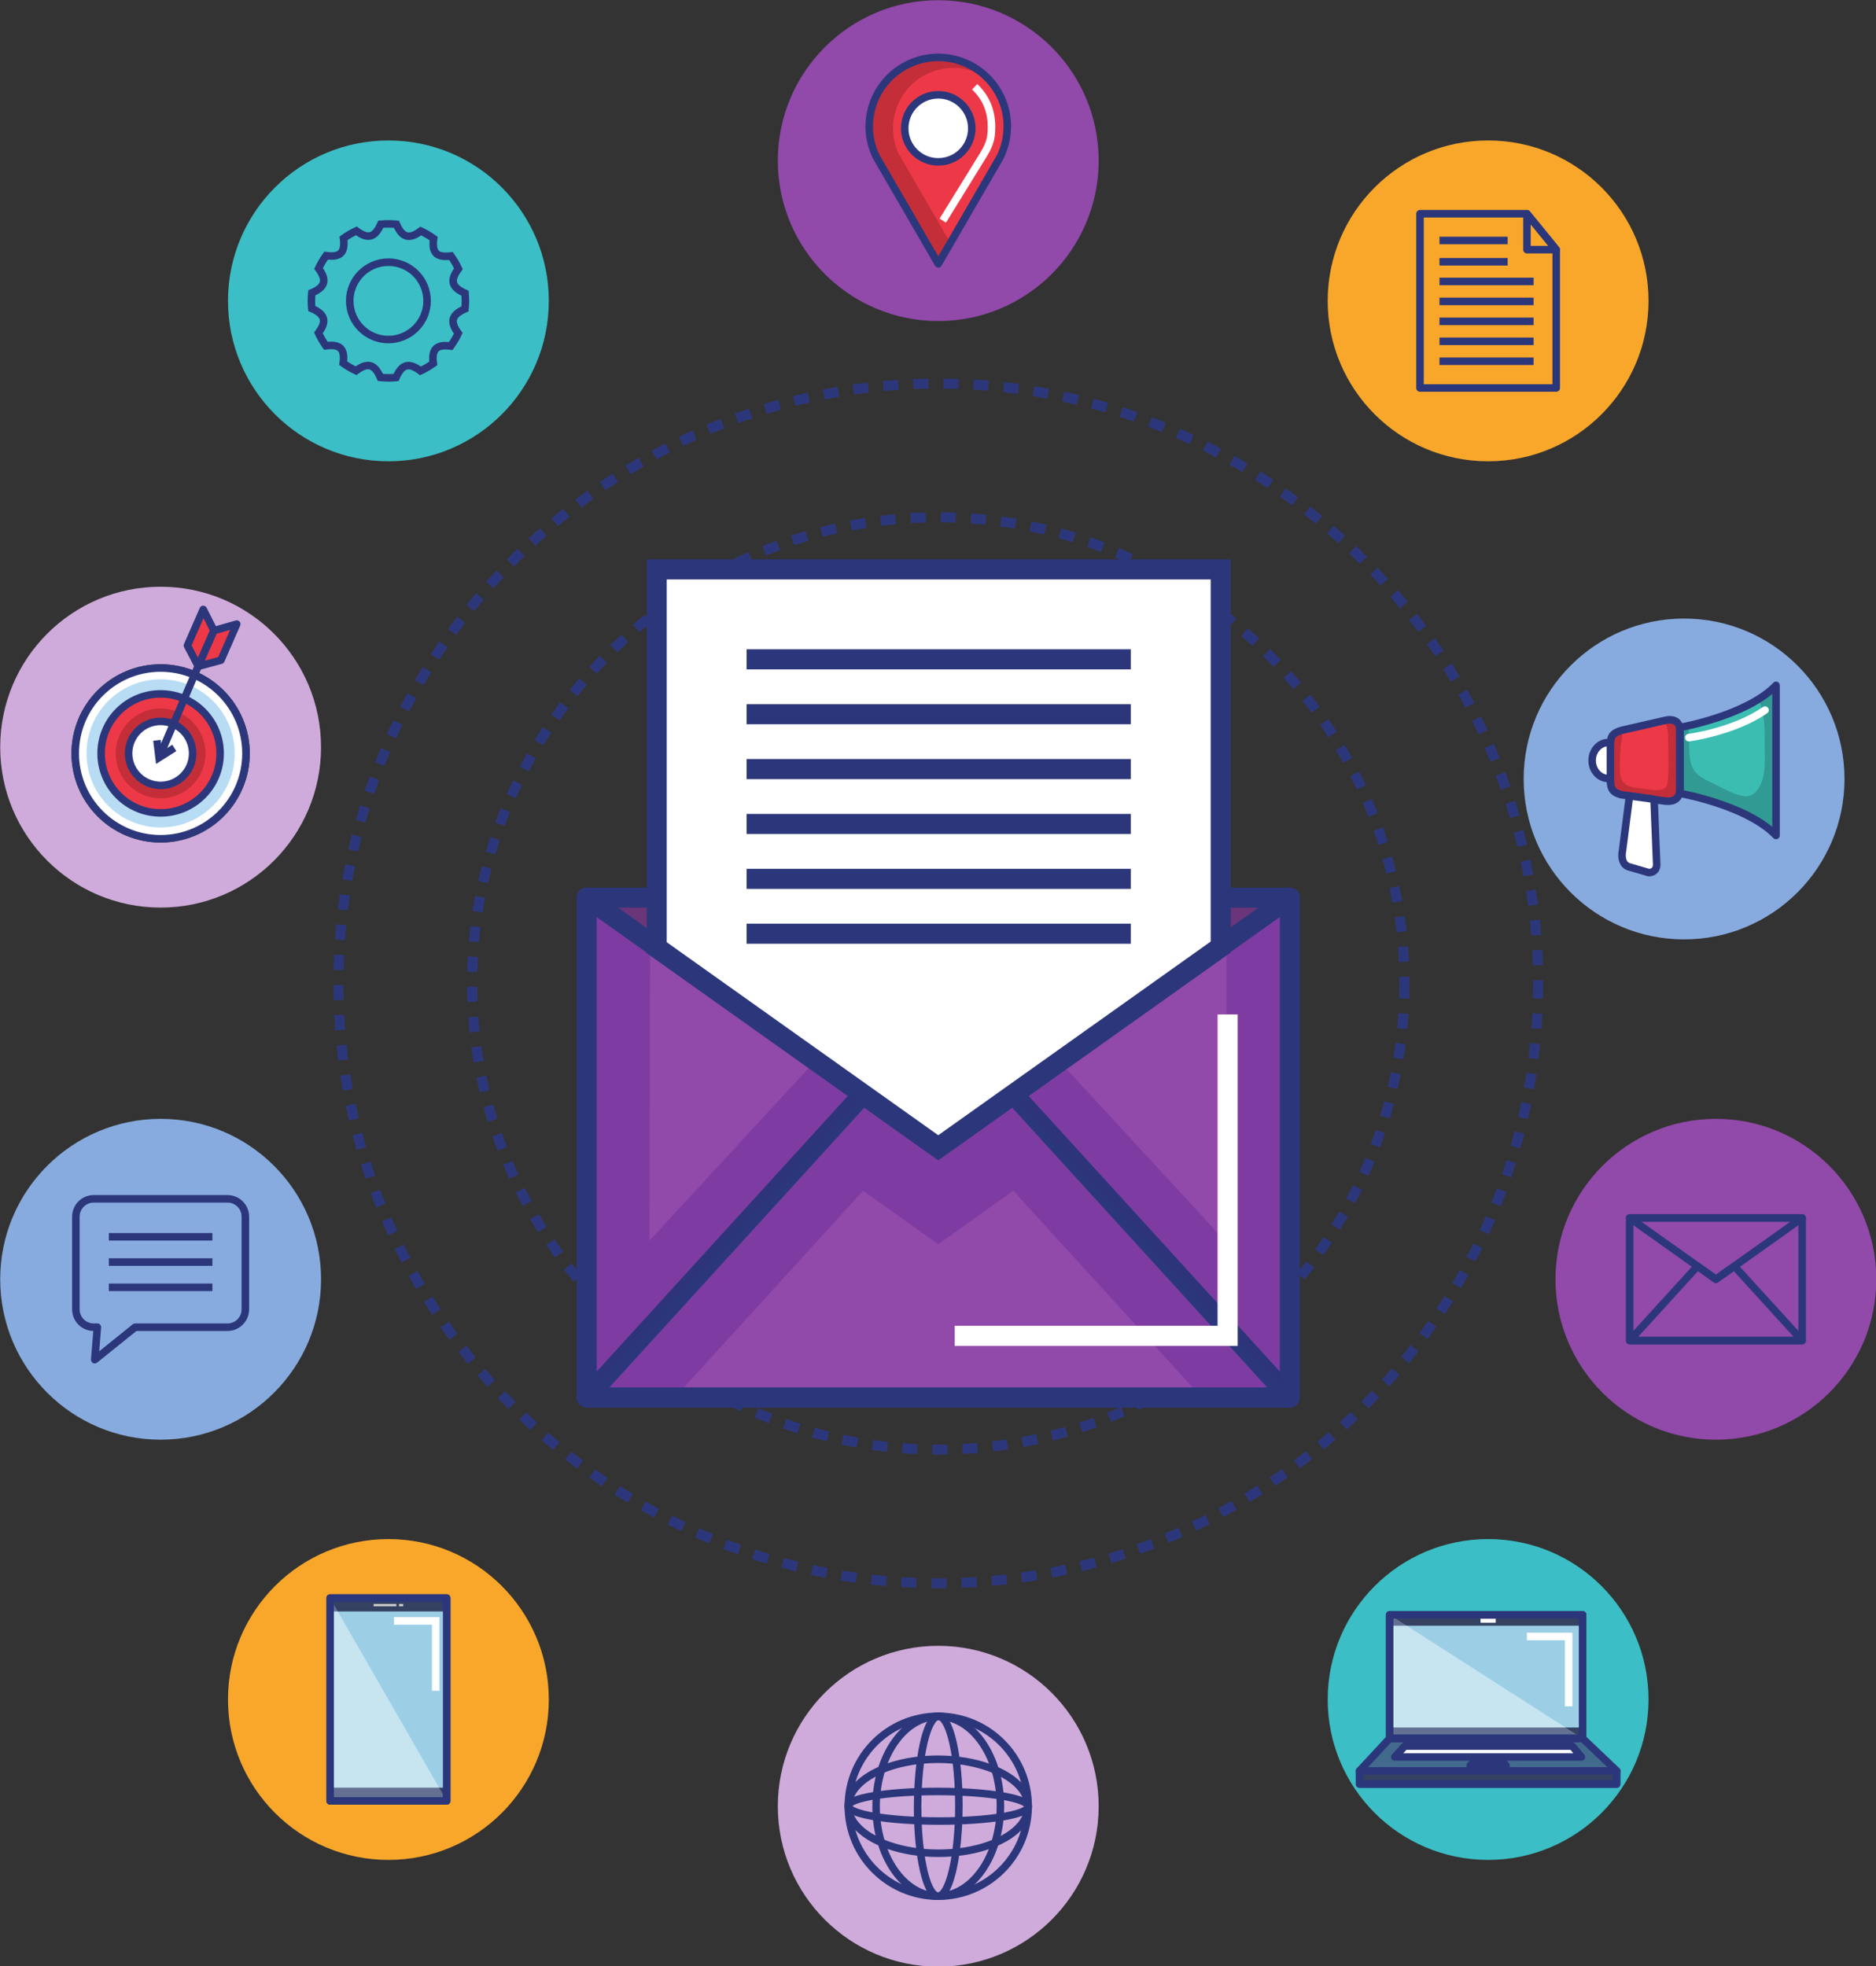 <?xml version="1.0" encoding="UTF-8"?><svg xmlns="http://www.w3.org/2000/svg" xmlns:xlink="http://www.w3.org/1999/xlink" height="391.5" preserveAspectRatio="xMidYMid meet" version="1.0" viewBox="25.8 16.8 373.5 391.5" width="373.5" zoomAndPan="magnify"><rect x="25.8" y="16.8" width="373.5" height="391.5" fill="#333333" stroke="none"/><defs><clipPath id="a"><path d="M 0 0 L 425.199 0 L 425.199 425.199 L 0 425.199 Z M 0 0"/></clipPath></defs><g><g clip-path="url(#a)"/><g><path d="M 393.027 171.891 C 393.027 189.531 378.73 203.832 361.09 203.832 C 343.449 203.832 329.152 189.531 329.152 171.891 C 329.152 154.254 343.449 139.953 361.09 139.953 C 378.73 139.953 393.027 154.254 393.027 171.891" fill="#87abdf"/></g><g><path d="M 349.227 168.215 C 349.227 170.191 347.785 171.797 346.008 171.797 C 344.227 171.797 342.785 170.191 342.785 168.215 C 342.785 166.238 344.227 164.637 346.008 164.637 C 347.785 164.637 349.227 166.238 349.227 168.215" fill="#fff"/></g><g><path d="M 349.227 168.215 L 348.477 168.215 C 348.477 169.02 348.184 169.738 347.727 170.246 C 347.266 170.754 346.664 171.047 346.008 171.047 C 345.348 171.047 344.746 170.754 344.285 170.246 C 343.828 169.738 343.535 169.02 343.535 168.215 C 343.535 167.41 343.828 166.695 344.285 166.188 C 344.746 165.68 345.344 165.387 346.008 165.387 C 346.664 165.387 347.266 165.68 347.727 166.188 C 348.184 166.695 348.477 167.41 348.477 168.215 L 349.977 168.215 C 349.977 167.043 349.551 165.973 348.84 165.184 C 348.137 164.395 347.125 163.887 346.008 163.887 C 344.887 163.887 343.875 164.395 343.172 165.184 C 342.461 165.973 342.035 167.043 342.035 168.215 C 342.035 169.387 342.461 170.461 343.172 171.25 C 343.875 172.035 344.887 172.547 346.008 172.547 C 347.125 172.547 348.137 172.035 348.84 171.25 C 349.551 170.461 349.977 169.387 349.977 168.215 L 349.227 168.215" fill="#2c377b"/></g><g><path d="M 360.262 161.633 L 360.262 174.758 C 360.262 174.758 373.598 177.09 379.395 183.141 L 379.395 153.254 C 373.598 159.305 360.262 161.633 360.262 161.633" fill="#3cbdb2"/></g><g><path d="M 360.262 161.633 C 360.27 161.633 360.953 161.512 362.07 161.258 C 360.953 161.512 360.27 161.633 360.262 161.633 M 375.746 156.105 C 377.117 155.266 378.375 154.316 379.395 153.254 C 378.379 154.312 377.137 155.258 375.77 156.094 C 375.762 156.098 375.754 156.098 375.746 156.105" fill="#708db8"/></g><g><path d="M 379.395 183.141 C 373.598 177.09 360.262 174.758 360.262 174.758 L 360.262 161.633 C 360.27 161.633 360.953 161.512 362.07 161.258 C 361.91 162.348 362.031 163.547 362.086 164.512 C 362.176 166.27 362.023 168.121 362.832 169.738 C 363.59 171.258 365.312 172.043 366.758 172.727 C 368.688 173.637 370.535 174.781 372.641 175.262 C 372.887 175.316 373.121 175.344 373.344 175.344 C 375.641 175.344 376.773 172.562 377.023 170.477 C 377.25 168.613 377.117 166.727 377.129 164.855 C 377.141 162.793 377.156 160.711 376.746 158.684 C 376.699 158.445 376.137 156.094 375.789 156.094 C 375.781 156.094 375.777 156.094 375.77 156.094 C 377.137 155.258 378.379 154.312 379.395 153.254 L 379.395 183.141" fill="#319b93"/></g><g><path d="M 360.262 173.812 C 360.262 175.57 359.402 176.574 357.078 176.262 L 348.594 175.031 C 346.98 174.594 346.43 173.973 346.43 172.219 L 346.43 165.055 C 346.43 163.297 346.895 162.75 348.664 162.211 L 357.078 160.281 C 359.098 159.754 360.262 160.5 360.262 162.258 L 360.262 173.812" fill="#ed3947"/></g><g><path d="M 357.863 176.316 L 357.863 176.316 M 357.867 176.316 C 359.602 176.316 360.262 175.355 360.262 173.812 C 360.262 175.355 359.602 176.316 357.867 176.316" fill="#708db8"/></g><g><path d="M 360.262 162.258 C 360.262 162.254 360.262 162.25 360.262 162.246 C 360.262 162.25 360.262 162.254 360.262 162.258 M 356.684 160.371 C 356.586 160.301 356.492 160.23 356.387 160.18 C 356.766 160.113 357.16 160.074 357.555 160.074 C 357.77 160.074 357.984 160.086 358.195 160.113 C 357.859 160.117 357.488 160.176 357.078 160.281 L 356.684 160.371" fill="#708db8"/></g><g><path d="M 357.863 176.316 C 357.629 176.316 357.371 176.301 357.094 176.262 C 357.09 176.262 357.086 176.262 357.078 176.262 L 348.594 175.031 C 347.078 174.617 346.5 174.047 346.438 172.52 C 346.434 172.422 346.43 172.32 346.43 172.219 L 346.43 165.055 C 346.43 163.297 346.895 162.75 348.664 162.211 L 349.027 162.129 C 348.559 164.148 348.348 166.219 348.309 168.289 C 348.281 169.738 348.074 171.613 349.195 172.727 C 350.188 173.719 351.961 173.668 353.246 173.852 C 354.195 173.984 354.633 174.105 355.289 174.105 C 355.562 174.105 355.879 174.086 356.281 174.035 C 357.367 173.902 357.738 173.434 357.832 172.355 C 358.062 169.695 357.98 167.707 357.926 165.43 C 357.887 163.668 358.062 161.031 356.945 160.535 C 356.848 160.492 356.766 160.434 356.684 160.371 L 357.078 160.281 C 357.488 160.176 357.859 160.117 358.195 160.113 C 359.324 160.262 360.258 160.84 360.262 162.246 C 360.262 162.25 360.262 162.254 360.262 162.258 L 360.262 173.812 C 360.262 175.355 359.602 176.316 357.867 176.316 C 357.867 176.316 357.867 176.316 357.863 176.316" fill="#c42e39"/></g><g><path d="M 360.262 173.812 L 359.512 173.812 C 359.512 174.484 359.363 174.914 359.152 175.148 C 359.043 175.27 358.91 175.363 358.707 175.441 C 358.508 175.516 358.23 175.566 357.863 175.566 C 357.66 175.566 357.434 175.551 357.18 175.52 L 357.078 176.262 L 357.188 175.52 L 348.699 174.289 L 348.594 175.031 L 348.793 174.309 C 348.422 174.211 348.133 174.102 347.926 173.992 C 347.613 173.82 347.484 173.68 347.367 173.445 C 347.258 173.211 347.18 172.82 347.18 172.219 L 347.18 165.055 C 347.18 164.645 347.211 164.336 347.262 164.113 C 347.348 163.777 347.434 163.648 347.645 163.473 C 347.855 163.305 348.254 163.117 348.883 162.93 L 348.664 162.211 L 348.832 162.941 L 357.246 161.012 L 357.27 161.008 C 357.645 160.906 357.973 160.863 358.242 160.863 C 358.75 160.867 359.016 161 359.191 161.184 C 359.367 161.363 359.512 161.688 359.512 162.258 L 359.512 173.812 L 361.012 173.812 L 361.012 162.258 C 361.012 161.441 360.793 160.691 360.281 160.152 C 359.77 159.605 359.027 159.359 358.242 159.363 C 357.816 159.363 357.367 159.43 356.891 159.555 L 357.078 160.281 L 356.91 159.551 L 348.496 161.48 L 348.445 161.492 C 347.98 161.637 347.578 161.781 347.219 161.973 C 346.684 162.246 346.234 162.664 345.988 163.211 C 345.742 163.754 345.684 164.348 345.68 165.055 L 345.68 172.219 C 345.68 172.695 345.719 173.121 345.812 173.516 C 345.953 174.105 346.27 174.637 346.73 174.996 C 347.191 175.363 347.746 175.578 348.395 175.758 L 348.484 175.773 L 356.973 177.004 L 356.98 177.004 C 357.289 177.047 357.586 177.066 357.863 177.066 C 358.367 177.066 358.824 177 359.234 176.848 C 359.848 176.621 360.344 176.18 360.625 175.633 C 360.91 175.086 361.012 174.469 361.012 173.812 L 360.262 173.812" fill="#2c377b"/></g><g><path d="M 360.262 161.633 L 359.512 161.633 L 359.512 174.758 C 359.512 175.121 359.773 175.434 360.133 175.496 C 360.133 175.496 360.18 175.508 360.273 175.523 C 360.992 175.656 364.352 176.32 368.176 177.648 C 372.004 178.969 376.293 180.977 378.852 183.66 C 379.062 183.879 379.391 183.949 379.676 183.836 C 379.957 183.723 380.145 183.445 380.145 183.141 L 380.145 153.254 C 380.145 152.945 379.957 152.672 379.676 152.555 C 379.391 152.441 379.062 152.512 378.852 152.734 C 376.121 155.598 371.422 157.688 367.418 159 C 365.418 159.66 363.59 160.137 362.266 160.445 C 361.602 160.598 361.066 160.711 360.699 160.785 C 360.516 160.824 360.371 160.852 360.273 160.867 C 360.18 160.887 360.133 160.895 360.133 160.895 C 359.773 160.957 359.512 161.27 359.512 161.633 L 360.262 161.633 L 360.391 162.371 C 360.414 162.367 363.777 161.781 367.887 160.426 C 372 159.062 376.867 156.961 379.938 153.77 L 379.395 153.254 L 378.645 153.254 L 378.645 183.141 L 379.395 183.141 L 379.938 182.621 C 376.867 179.434 372 177.332 367.887 175.969 C 363.777 174.609 360.414 174.023 360.391 174.02 L 360.262 174.758 L 361.012 174.758 L 361.012 161.633 L 360.262 161.633 L 360.391 162.371 L 360.262 161.633" fill="#2c377b"/></g><g><path d="M 355.113 175.926 L 350.227 175.262 L 348.824 186.211 C 348.824 186.211 348.262 188.68 350.004 189.355 L 354.047 190.531 C 354.047 190.531 355.898 190.645 355.617 188.453 L 355.113 175.926" fill="#fff"/></g><g><path d="M 355.113 175.926 L 355.215 175.184 L 350.328 174.52 C 350.129 174.492 349.93 174.547 349.77 174.668 C 349.613 174.789 349.508 174.969 349.484 175.164 L 348.078 186.113 L 348.824 186.211 L 348.094 186.039 C 348.086 186.078 347.988 186.504 347.984 187.094 C 347.988 187.547 348.043 188.105 348.285 188.664 C 348.523 189.219 349.004 189.777 349.73 190.055 L 349.793 190.074 L 353.836 191.254 L 354.004 191.281 L 354.09 191.281 C 354.293 191.277 354.801 191.266 355.355 190.938 C 355.625 190.773 355.902 190.52 356.098 190.164 C 356.289 189.812 356.395 189.379 356.395 188.887 C 356.395 188.715 356.383 188.543 356.363 188.363 L 355.617 188.453 L 356.367 188.426 L 355.863 175.895 C 355.848 175.531 355.574 175.23 355.215 175.184 L 355.113 175.926 L 354.363 175.957 L 354.867 188.484 L 354.871 188.547 C 354.887 188.676 354.895 188.789 354.895 188.887 C 354.895 189.176 354.84 189.34 354.781 189.441 C 354.695 189.594 354.59 189.664 354.441 189.719 C 354.297 189.773 354.129 189.785 354.09 189.781 L 354.078 189.781 L 354.07 190.102 L 354.086 189.781 L 354.078 189.781 L 354.07 190.102 L 354.086 189.781 L 354.047 190.531 L 354.254 189.812 L 350.211 188.633 L 350.004 189.355 L 350.273 188.652 C 349.941 188.52 349.789 188.336 349.66 188.059 C 349.535 187.785 349.484 187.414 349.488 187.094 C 349.484 186.887 349.504 186.695 349.523 186.566 L 349.547 186.414 L 349.555 186.379 L 349.555 186.375 L 349.305 186.32 L 349.555 186.379 L 349.555 186.375 L 349.305 186.32 L 349.555 186.379 L 349.566 186.305 L 350.875 176.105 L 355.012 176.668 L 355.113 175.926 L 354.363 175.957 L 355.113 175.926" fill="#2c377b"/></g><g><path d="M 362.129 164.406 C 362.152 164.402 364.41 164.109 367.469 163.27 C 370.527 162.426 374.391 161.039 377.641 158.801 C 377.98 158.566 378.066 158.098 377.828 157.758 C 377.594 157.418 377.129 157.332 376.785 157.566 C 373.762 159.656 370.035 161.012 367.07 161.824 C 365.59 162.23 364.301 162.508 363.383 162.68 C 362.926 162.766 362.562 162.824 362.312 162.863 C 362.188 162.883 362.094 162.895 362.027 162.906 L 361.938 162.918 C 361.527 162.973 361.234 163.348 361.289 163.758 C 361.344 164.168 361.719 164.461 362.129 164.406" fill="#fff"/></g><g><path d="M 244.539 48.777 C 244.539 66.414 230.242 80.719 212.602 80.719 C 194.961 80.719 180.66 66.414 180.66 48.777 C 180.66 31.141 194.961 16.84 212.602 16.84 C 230.242 16.84 244.539 31.141 244.539 48.777" fill="#9149aa"/></g><g><path d="M 57.777 197.5 C 40.137 197.5 25.84 183.199 25.84 165.559 C 25.84 147.922 40.137 133.617 57.777 133.617 C 75.414 133.617 89.715 147.922 89.715 165.559 C 89.715 183.199 75.414 197.5 57.777 197.5 M 57.777 149.051 C 47.973 149.051 40.027 157 40.027 166.801 C 40.027 176.602 47.973 184.547 57.777 184.551 C 67.578 184.547 75.523 176.602 75.527 166.801 C 75.523 157 67.578 149.051 57.777 149.051" fill="#ceabdb"/></g><g><path d="M 89.719 271.5 C 89.719 289.141 75.418 303.441 57.781 303.441 C 40.141 303.441 25.84 289.141 25.84 271.5 C 25.84 253.859 40.141 239.562 57.781 239.562 C 75.418 239.562 89.719 253.859 89.719 271.5" fill="#87abdf"/></g><g><path d="M 354.012 76.703 C 354.012 94.344 339.715 108.645 322.074 108.645 C 304.434 108.645 290.137 94.344 290.137 76.703 C 290.137 59.062 304.434 44.766 322.074 44.766 C 339.715 44.766 354.012 59.062 354.012 76.703" fill="#f9a72b"/></g><g><path d="M 399.363 271.5 C 399.363 289.141 385.062 303.441 367.426 303.441 C 349.785 303.441 335.484 289.141 335.484 271.5 C 335.484 253.859 349.785 239.562 367.426 239.562 C 385.062 239.562 399.363 253.859 399.363 271.5" fill="#9149aa"/></g><g><path d="M 354.012 355.164 C 354.012 372.805 339.715 387.105 322.074 387.105 C 304.434 387.105 290.137 372.805 290.137 355.164 C 290.137 337.527 304.434 323.227 322.074 323.227 C 339.715 323.227 354.012 337.527 354.012 355.164" fill="#3bbec5"/></g><g><path d="M 212.602 408.359 C 194.961 408.359 180.66 394.062 180.66 376.422 C 180.66 358.781 194.961 344.48 212.602 344.48 C 230.242 344.48 244.539 358.781 244.539 376.422 C 244.539 394.062 230.242 408.359 212.602 408.359" fill="#ceabdb"/></g><g><path d="M 135.066 355.164 C 135.066 372.805 120.77 387.105 103.133 387.105 C 85.488 387.105 71.191 372.805 71.191 355.164 C 71.191 337.527 85.488 323.227 103.133 323.227 C 120.77 323.227 135.066 337.527 135.066 355.164" fill="#f9a72b"/></g><g><path d="M 135.066 76.703 C 135.066 94.344 120.77 108.645 103.133 108.645 C 85.488 108.645 71.191 94.344 71.191 76.703 C 71.191 59.062 85.488 44.766 103.133 44.766 C 120.77 44.766 135.066 59.062 135.066 76.703" fill="#3bbec5"/></g><g><path d="M 224.965 48.004 L 212.605 69.328 L 200.25 48.004 C 196.926 41.18 199.758 32.945 206.582 29.621 C 213.406 26.293 221.637 29.129 224.965 35.949 C 226.883 39.883 226.723 44.344 224.965 48.004" fill="#ed3947"/></g><g><path d="M 212.605 69.328 L 200.25 48.004 C 199.305 46.062 198.855 44.012 198.855 41.988 C 198.855 44.012 199.305 46.062 200.25 48.004 L 212.605 69.328 L 215.016 65.176 L 212.605 69.328" fill="#783c8a"/></g><g><path d="M 212.605 69.328 L 200.25 48.004 C 199.305 46.062 198.855 44.012 198.855 41.988 C 198.855 36.895 201.695 32.004 206.582 29.621 C 208.523 28.676 210.574 28.227 212.598 28.227 C 216.363 28.227 220.027 29.785 222.641 32.574 C 220.598 31.109 218.137 30.312 215.617 30.312 C 213.848 30.312 212.055 30.703 210.359 31.531 C 204.395 34.438 201.918 41.629 204.828 47.594 L 215.016 65.176 L 212.605 69.328" fill="#c42e39"/></g><g><path d="M 224.965 48.004 L 224.312 47.625 L 212.605 67.832 L 200.898 47.625 L 200.25 48.004 L 200.926 47.672 C 200.031 45.836 199.605 43.898 199.605 41.984 C 199.609 37.172 202.289 32.547 206.91 30.293 C 208.746 29.398 210.688 28.977 212.598 28.977 C 217.41 28.977 222.035 31.66 224.289 36.281 C 225.176 38.098 225.594 40.031 225.594 41.945 C 225.594 43.941 225.137 45.91 224.289 47.676 L 224.965 48.004 L 224.312 47.625 L 224.965 48.004 L 225.641 48.324 C 226.586 46.355 227.094 44.168 227.094 41.945 C 227.094 39.816 226.629 37.652 225.637 35.621 C 223.125 30.473 217.965 27.477 212.598 27.477 C 210.465 27.477 208.297 27.949 206.254 28.945 C 201.102 31.457 198.105 36.617 198.105 41.984 C 198.105 44.117 198.578 46.285 199.578 48.328 L 199.602 48.379 L 211.957 69.703 C 212.094 69.938 212.34 70.078 212.605 70.078 C 212.875 70.078 213.121 69.938 213.258 69.703 L 225.613 48.379 L 225.641 48.324 L 224.965 48.004" fill="#2c377b"/></g><g><path d="M 219.277 42.352 C 219.277 46.039 216.289 49.027 212.602 49.027 C 208.91 49.027 205.922 46.039 205.922 42.352 C 205.922 38.664 208.91 35.672 212.602 35.672 C 216.289 35.672 219.277 38.664 219.277 42.352" fill="#fff"/></g><g><path d="M 219.277 42.352 L 218.527 42.352 C 218.527 43.992 217.867 45.469 216.793 46.543 C 215.719 47.617 214.238 48.277 212.602 48.277 C 210.961 48.277 209.484 47.617 208.406 46.543 C 207.336 45.469 206.672 43.992 206.672 42.352 C 206.672 40.711 207.336 39.234 208.406 38.16 C 209.484 37.086 210.961 36.422 212.602 36.422 C 214.238 36.422 215.715 37.086 216.793 38.16 C 217.867 39.234 218.527 40.711 218.527 42.352 L 220.027 42.352 C 220.027 38.246 216.703 34.922 212.602 34.922 C 208.496 34.922 205.172 38.246 205.172 42.352 C 205.172 46.453 208.496 49.777 212.602 49.777 C 216.703 49.777 220.027 46.453 220.027 42.352 L 219.277 42.352" fill="#2c377b"/></g><g><path d="M 219.34 34.621 C 220.363 35.602 221.242 36.828 221.746 38.121 C 222.242 39.395 222.453 40.707 222.453 42.066 C 222.453 42.59 222.422 43.125 222.363 43.664 C 222.227 44.93 221.629 46.141 220.891 47.328 L 212.863 60.332 L 214.141 61.121 L 222.164 48.117 L 222.164 48.121 C 222.945 46.859 223.676 45.453 223.855 43.824 C 223.918 43.238 223.953 42.652 223.953 42.066 C 223.953 40.555 223.719 39.043 223.145 37.574 C 222.543 36.039 221.539 34.652 220.375 33.535 L 219.34 34.621" fill="#fff"/></g><g><path d="M 350.254 259.297 L 350.254 260.047 L 383.844 260.047 L 383.844 282.957 L 351.004 282.957 L 351.004 259.297 L 350.254 259.297 L 350.254 260.047 L 350.254 259.297 L 349.504 259.297 L 349.504 283.707 C 349.504 283.906 349.586 284.098 349.723 284.238 C 349.863 284.379 350.055 284.457 350.254 284.457 L 384.598 284.457 C 384.793 284.457 384.984 284.379 385.125 284.238 C 385.266 284.098 385.348 283.902 385.348 283.707 L 385.348 259.297 C 385.348 259.098 385.266 258.902 385.125 258.766 C 384.984 258.625 384.793 258.547 384.598 258.547 L 350.254 258.547 C 350.055 258.547 349.863 258.625 349.723 258.766 C 349.586 258.902 349.504 259.098 349.504 259.297 L 350.254 259.297" fill="#2c377b"/></g><g><path d="M 384.598 259.297 L 384.16 258.684 L 367.426 270.578 L 352.602 260.047 L 384.598 260.047 L 384.598 259.297 L 384.16 258.684 L 384.598 259.297 L 384.598 258.547 L 350.254 258.547 C 349.926 258.547 349.637 258.758 349.539 259.066 C 349.441 259.379 349.555 259.719 349.82 259.906 L 366.992 272.109 C 367.25 272.297 367.598 272.297 367.859 272.109 L 385.031 259.906 C 385.297 259.719 385.41 259.379 385.309 259.066 C 385.211 258.758 384.922 258.547 384.598 258.547 L 384.598 259.297" fill="#2c377b"/></g><g><path d="M 384.598 283.707 L 385.148 283.203 L 371.648 268.387 C 371.391 268.105 370.969 268.059 370.66 268.281 L 367.426 270.578 L 364.191 268.281 C 363.879 268.059 363.457 268.105 363.199 268.387 L 349.699 283.203 C 349.5 283.422 349.449 283.738 349.566 284.012 C 349.688 284.281 349.957 284.457 350.254 284.457 L 384.598 284.457 C 384.891 284.457 385.16 284.281 385.281 284.012 C 385.402 283.738 385.348 283.422 385.148 283.203 L 384.598 283.707 L 384.598 282.957 L 351.953 282.957 L 363.863 269.887 L 366.992 272.109 C 367.25 272.297 367.602 272.297 367.859 272.109 L 370.984 269.887 L 384.039 284.211 L 384.598 283.707 L 384.598 282.957 L 384.598 283.707" fill="#2c377b"/></g><g><path d="M 91.523 375.359 L 114.734 375.359 L 114.734 334.973 L 91.523 334.973 Z M 91.523 375.359" fill="#344161"/></g><g><path d="M 114.734 375.359 L 114.734 374.609 L 92.273 374.609 L 92.273 335.723 L 113.984 335.723 L 113.984 375.359 L 114.734 375.359 L 114.734 374.609 L 114.734 375.359 L 115.484 375.359 L 115.484 334.973 C 115.484 334.777 115.406 334.582 115.266 334.441 C 115.129 334.305 114.934 334.223 114.734 334.223 L 91.523 334.223 C 91.324 334.223 91.133 334.305 90.992 334.441 C 90.852 334.582 90.773 334.777 90.773 334.973 L 90.773 375.359 C 90.773 375.555 90.852 375.75 90.992 375.891 C 91.133 376.027 91.324 376.109 91.523 376.109 L 114.734 376.109 C 114.934 376.109 115.129 376.027 115.266 375.891 C 115.406 375.75 115.484 375.555 115.484 375.359 L 114.734 375.359" fill="#2c377b"/></g><g><path d="M 91.523 372.723 L 114.734 372.723 L 114.734 337.637 L 91.523 337.637 Z M 91.523 372.723" fill="#9ccfe5"/></g><g><path d="M 104.715 336.602 L 100.184 336.602 L 100.184 336.156 L 104.715 336.156 L 104.715 336.602" fill="#d3d2d2"/></g><g><path d="M 106.078 336.602 L 105.234 336.602 L 105.234 336.156 L 106.078 336.156 L 106.078 336.602" fill="#d3d2d2"/></g><g><path d="M 113.984 374.609 L 92.273 374.609 L 92.273 372.723 L 113.223 372.723 L 113.984 374.055 L 113.984 374.609" fill="#647092"/></g><g><path d="M 114.734 375.359 L 91.523 375.359 L 91.523 372.723 L 92.273 372.723 L 92.273 374.609 L 113.984 374.609 L 113.984 374.055 L 114.734 375.359" fill="#324d98"/></g><g><path d="M 93.055 337.637 L 92.273 337.637 L 92.273 336.277 L 93.055 337.637" fill="#647092"/></g><g><path d="M 92.273 337.637 L 91.523 337.637 L 91.523 334.973 L 92.273 336.277 L 92.273 337.637" fill="#324d98"/></g><g><path d="M 113.223 372.723 L 91.523 372.723 L 91.523 337.637 L 93.055 337.637 L 113.223 372.723" fill="#c7e4f1"/></g><g><path d="M 114.734 375.359 L 114.734 374.609 L 92.273 374.609 L 92.273 335.723 L 113.984 335.723 L 113.984 375.359 L 114.734 375.359 L 114.734 374.609 L 114.734 375.359 L 115.484 375.359 L 115.484 334.973 C 115.484 334.777 115.406 334.582 115.266 334.441 C 115.129 334.305 114.934 334.223 114.734 334.223 L 91.523 334.223 C 91.324 334.223 91.133 334.305 90.992 334.441 C 90.852 334.582 90.773 334.777 90.773 334.973 L 90.773 375.359 C 90.773 375.555 90.852 375.75 90.992 375.891 C 91.133 376.027 91.324 376.109 91.523 376.109 L 114.734 376.109 C 114.934 376.109 115.129 376.027 115.266 375.891 C 115.406 375.75 115.484 375.555 115.484 375.359 L 114.734 375.359" fill="#2c377b"/></g><g><path d="M 104.227 340.277 L 111.793 340.277 L 111.793 353.43 L 113.293 353.43 L 113.293 338.777 L 104.227 338.777 L 104.227 340.277" fill="#fff"/></g><g><path d="M 302.473 362.918 L 340.887 362.918 L 340.887 338.305 L 302.473 338.305 Z M 302.473 362.918" fill="#344161"/></g><g><path d="M 340.887 362.918 L 340.887 362.168 L 303.219 362.168 L 303.219 339.055 L 340.133 339.055 L 340.133 362.918 L 340.887 362.918 L 340.887 362.168 L 340.887 362.918 L 341.637 362.918 L 341.637 338.305 C 341.637 338.105 341.555 337.914 341.414 337.773 C 341.273 337.637 341.082 337.555 340.887 337.555 L 302.473 337.555 C 302.273 337.555 302.078 337.633 301.941 337.773 C 301.801 337.914 301.719 338.105 301.719 338.305 L 301.719 362.918 C 301.719 363.117 301.801 363.312 301.941 363.449 C 302.078 363.59 302.273 363.668 302.473 363.668 L 340.887 363.668 C 341.082 363.668 341.273 363.59 341.414 363.449 C 341.555 363.309 341.637 363.117 341.637 362.918 L 340.887 362.918" fill="#2c377b"/></g><g><path d="M 302.473 360.746 L 340.887 360.746 L 340.887 340.477 L 302.473 340.477 Z M 302.473 360.746" fill="#9ccfe5"/></g><g><path d="M 302.473 362.918 L 296.465 369.391 L 347.684 369.391 L 340.887 362.918 L 302.473 362.918" fill="#426a8d"/></g><g><path d="M 302.473 362.918 L 301.922 362.41 L 295.914 368.879 C 295.711 369.098 295.656 369.414 295.773 369.688 C 295.895 369.961 296.164 370.141 296.465 370.141 L 347.684 370.141 C 347.992 370.141 348.266 369.953 348.379 369.668 C 348.492 369.383 348.422 369.059 348.199 368.844 L 341.402 362.375 C 341.262 362.242 341.074 362.168 340.887 362.168 L 302.473 362.168 C 302.262 362.168 302.062 362.258 301.922 362.41 L 302.473 362.918 L 302.473 363.668 L 340.586 363.668 L 345.809 368.641 L 298.184 368.641 L 303.02 363.43 L 302.473 362.918 L 302.473 363.668 L 302.473 362.918" fill="#2c377b"/></g><g><path d="M 347.684 372.027 L 296.465 372.027 L 296.465 369.391 L 347.684 369.391 L 347.684 372.027" fill="#344161"/></g><g><path d="M 347.684 372.027 L 347.684 371.277 L 297.211 371.277 L 297.211 370.141 L 346.934 370.141 L 346.934 372.027 L 347.684 372.027 L 347.684 371.277 L 347.684 372.027 L 348.434 372.027 L 348.434 369.391 C 348.434 369.188 348.355 369 348.215 368.859 C 348.07 368.719 347.883 368.641 347.684 368.641 L 296.465 368.641 C 296.266 368.641 296.07 368.719 295.934 368.859 C 295.793 368.996 295.715 369.191 295.715 369.391 L 295.715 372.027 C 295.715 372.227 295.793 372.418 295.934 372.559 C 296.07 372.695 296.266 372.777 296.465 372.777 L 347.684 372.777 C 347.883 372.777 348.07 372.699 348.215 372.559 C 348.355 372.414 348.434 372.227 348.434 372.027 L 347.684 372.027" fill="#2c377b"/></g><g><path d="M 305.473 364.438 L 338.809 364.438 L 340.652 366.613 L 303.492 366.613 L 305.473 364.438" fill="#fff"/></g><g><path d="M 305.473 364.438 L 305.473 365.188 L 338.461 365.188 L 339.035 365.863 L 305.188 365.863 L 306.027 364.941 L 305.473 364.438 L 305.473 365.188 L 305.473 364.438 L 304.918 363.934 L 302.938 366.109 C 302.738 366.332 302.688 366.648 302.805 366.918 C 302.926 367.191 303.195 367.363 303.492 367.363 L 340.652 367.363 C 340.945 367.363 341.211 367.195 341.336 366.93 C 341.457 366.664 341.414 366.352 341.227 366.129 L 339.379 363.953 C 339.234 363.785 339.027 363.688 338.809 363.688 L 305.473 363.688 C 305.262 363.688 305.059 363.777 304.918 363.934 L 305.473 364.438" fill="#2c377b"/></g><g><path d="M 319.508 367.211 L 324.707 367.211 L 325.633 368.297 L 318.52 368.297 L 319.508 367.211" fill="#fff"/></g><g><path d="M 319.508 367.211 L 319.508 367.961 L 324.359 367.961 L 325.059 368.785 L 325.633 368.297 L 325.633 367.547 L 318.52 367.547 L 318.52 368.297 L 319.07 368.805 L 320.062 367.715 L 319.508 367.211 L 319.508 367.961 L 319.508 367.211 L 318.949 366.707 L 317.961 367.793 C 317.762 368.016 317.711 368.332 317.832 368.602 C 317.953 368.871 318.223 369.047 318.52 369.047 L 325.633 369.047 C 325.922 369.047 326.188 368.879 326.312 368.613 C 326.434 368.348 326.391 368.035 326.203 367.812 L 325.277 366.727 C 325.137 366.559 324.926 366.461 324.707 366.461 L 319.508 366.461 C 319.293 366.461 319.094 366.551 318.949 366.707 L 319.508 367.211" fill="#2c377b"/></g><g><path d="M 339.715 362.168 L 303.219 362.168 L 303.219 360.746 L 337.492 360.746 L 339.715 362.168 M 305.859 340.477 L 303.219 340.477 L 303.219 339.055 L 303.641 339.055 L 305.859 340.477" fill="#647092"/></g><g><path d="M 339.715 362.168 L 302.473 362.168 L 302.473 360.746 L 303.219 360.746 L 303.219 362.168 L 339.715 362.168 M 303.219 340.477 L 302.473 340.477 L 302.473 338.305 L 303.641 339.055 L 303.219 339.055 L 303.219 340.477" fill="#324d98"/></g><g><path d="M 337.492 360.746 L 302.473 360.746 L 302.473 340.477 L 305.859 340.477 L 337.492 360.746" fill="#c7e4f1"/></g><g><path d="M 340.887 362.918 L 302.473 362.918 L 302.473 362.168 L 339.715 362.168 L 340.887 362.918" fill="#324d98"/></g><g><path d="M 340.887 362.918 L 340.887 362.168 L 303.219 362.168 L 303.219 339.055 L 340.133 339.055 L 340.133 362.918 L 340.887 362.918 L 340.887 362.168 L 340.887 362.918 L 341.637 362.918 L 341.637 338.305 C 341.637 338.105 341.555 337.914 341.414 337.773 C 341.273 337.637 341.082 337.555 340.887 337.555 L 302.473 337.555 C 302.273 337.555 302.078 337.637 301.941 337.773 C 301.801 337.914 301.719 338.105 301.719 338.305 L 301.719 362.918 C 301.719 363.117 301.801 363.312 301.941 363.449 C 302.078 363.59 302.273 363.668 302.473 363.668 L 340.887 363.668 C 341.082 363.668 341.273 363.59 341.414 363.449 C 341.555 363.312 341.637 363.117 341.637 362.918 L 340.887 362.918" fill="#2c377b"/></g><g><path d="M 329.793 343.371 L 337.359 343.371 L 337.359 356.523 L 338.859 356.523 L 338.859 341.871 L 329.793 341.871 L 329.793 343.371" fill="#fff"/></g><g><path d="M 323.594 339.883 L 320.559 339.883 L 320.559 339.09 L 323.594 339.09 L 323.594 339.883" fill="#fff"/></g><g><path d="M 230.508 376.465 L 229.758 376.465 C 229.734 385.922 222.059 393.578 212.598 393.578 L 212.535 393.578 L 212.559 394.328 L 212.559 393.578 C 203.102 393.555 195.445 385.879 195.445 376.426 L 195.43 376.426 L 195.445 376.426 L 195.43 376.426 L 195.445 376.426 L 195.445 376.379 C 195.469 366.918 203.145 359.266 212.598 359.266 L 212.641 359.266 C 222.102 359.285 229.754 366.965 229.754 376.422 L 229.758 376.516 L 230.508 376.465 L 229.758 376.465 L 230.508 376.465 L 231.254 376.414 L 230.836 376.441 L 231.254 376.441 L 231.254 376.414 L 230.836 376.441 L 231.254 376.441 L 231.254 376.422 C 231.254 366.141 222.934 357.789 212.645 357.766 L 212.645 358.516 L 212.652 357.766 L 212.598 357.766 C 202.316 357.766 193.973 366.09 193.945 376.375 L 194.695 376.379 L 193.949 376.332 L 193.945 376.426 C 193.945 386.707 202.27 395.051 212.555 395.078 L 212.598 395.078 C 222.883 395.074 231.23 386.754 231.254 376.469 L 231.254 376.414 L 230.508 376.465" fill="#2c377b"/></g><g><path d="M 224.977 376.449 L 224.227 376.449 C 224.219 381.246 222.855 385.578 220.711 388.664 C 218.562 391.762 215.684 393.578 212.578 393.578 L 212.523 393.578 L 212.559 394.328 L 212.559 393.578 C 209.457 393.57 206.59 391.75 204.449 388.656 C 202.316 385.57 200.973 381.242 200.973 376.453 L 200.973 376.426 L 200.699 376.426 L 200.973 376.445 L 200.973 376.426 L 200.699 376.426 L 200.973 376.445 L 200.973 376.395 C 200.984 371.594 202.344 367.266 204.488 364.176 C 206.641 361.082 209.516 359.266 212.621 359.266 L 212.629 359.266 L 212.629 358.801 L 212.609 359.266 L 212.629 359.266 L 212.629 358.801 L 212.609 359.266 L 212.641 359.266 C 215.742 359.273 218.609 361.094 220.75 364.188 C 222.883 367.273 224.227 371.598 224.227 376.387 L 224.227 376.484 L 224.977 376.449 L 224.227 376.449 L 224.977 376.449 L 225.727 376.418 L 225.527 376.426 L 225.727 376.422 L 225.727 376.418 L 225.527 376.426 L 225.727 376.422 L 225.727 376.387 C 225.723 371.32 224.312 366.719 221.984 363.336 C 219.66 359.961 216.363 357.777 212.645 357.766 L 212.645 358.516 L 212.676 357.766 L 212.621 357.766 C 208.902 357.77 205.59 359.949 203.254 363.32 C 200.91 366.703 199.488 371.309 199.477 376.391 L 200.227 376.391 L 199.477 376.34 L 199.473 376.453 C 199.477 381.523 200.887 386.125 203.215 389.508 C 205.535 392.883 208.836 395.066 212.555 395.078 L 212.574 395.078 L 212.586 395.074 L 212.566 394.555 L 212.566 395.078 L 212.586 395.074 L 212.566 394.555 L 212.566 395.078 L 212.578 395.078 C 216.297 395.074 219.609 392.895 221.945 389.52 C 224.289 386.141 225.715 381.531 225.727 376.453 L 225.727 376.418 L 224.977 376.449" fill="#2c377b"/></g><g><path d="M 216.711 376.434 L 215.961 376.43 C 215.949 381.324 215.48 385.758 214.746 388.918 C 214.383 390.496 213.945 391.758 213.504 392.562 C 213.285 392.965 213.062 393.25 212.887 393.402 C 212.707 393.559 212.613 393.574 212.559 393.578 C 212.504 393.574 212.41 393.559 212.234 393.406 C 211.926 393.145 211.508 392.473 211.145 391.496 C 210.59 390.027 210.105 387.887 209.77 385.328 C 209.434 382.77 209.238 379.785 209.238 376.602 L 209.238 376.414 C 209.25 371.52 209.723 367.086 210.453 363.926 C 210.82 362.348 211.258 361.09 211.699 360.281 C 211.918 359.879 212.137 359.594 212.312 359.441 C 212.492 359.285 212.586 359.266 212.645 359.266 C 212.695 359.27 212.789 359.285 212.965 359.438 C 213.273 359.699 213.691 360.371 214.055 361.348 C 214.609 362.812 215.094 364.953 215.43 367.512 C 215.766 370.074 215.957 373.055 215.957 376.242 L 215.961 376.441 L 216.711 376.434 L 215.961 376.43 L 216.711 376.434 L 217.457 376.418 L 217.457 376.242 C 217.457 371.293 217.004 366.824 216.254 363.539 C 215.875 361.895 215.43 360.547 214.891 359.551 C 214.617 359.055 214.324 358.641 213.965 358.316 C 213.609 358 213.152 357.766 212.645 357.766 C 212.129 357.766 211.672 358 211.316 358.32 C 210.688 358.887 210.23 359.734 209.805 360.84 C 209.176 362.496 208.672 364.742 208.312 367.402 C 207.957 370.062 207.75 373.137 207.738 376.41 L 208.488 376.41 L 207.738 376.395 L 207.738 376.602 C 207.738 381.547 208.195 386.02 208.945 389.305 C 209.324 390.949 209.773 392.293 210.312 393.289 C 210.582 393.789 210.879 394.203 211.234 394.523 C 211.59 394.844 212.047 395.074 212.555 395.078 C 213.07 395.078 213.527 394.844 213.883 394.523 C 214.512 393.957 214.969 393.109 215.395 392.004 C 216.023 390.348 216.527 388.102 216.887 385.441 C 217.242 382.781 217.449 379.707 217.457 376.434 L 217.457 376.414 L 217.457 376.418 L 216.711 376.434" fill="#2c377b"/></g><g><path d="M 212.578 385.777 L 212.582 385.027 C 207.746 385.02 203.379 383.977 200.281 382.348 C 198.73 381.535 197.504 380.578 196.684 379.562 C 195.863 378.539 195.445 377.484 195.445 376.391 L 195.445 376.371 L 194.723 376.387 L 195.402 376.633 C 195.457 376.469 195.441 376.375 195.445 376.371 L 194.723 376.387 L 195.402 376.633 L 195.445 376.512 L 195.445 376.379 C 195.449 375.289 195.867 374.234 196.688 373.219 C 197.914 371.699 200.062 370.328 202.82 369.359 C 205.574 368.387 208.93 367.812 212.547 367.812 L 212.621 367.812 C 217.457 367.824 221.824 368.867 224.922 370.496 C 226.469 371.309 227.695 372.266 228.516 373.281 C 229.34 374.301 229.754 375.359 229.754 376.449 L 230.453 376.449 L 229.758 376.406 L 229.754 376.449 L 230.453 376.449 L 229.758 376.406 L 229.754 376.48 L 229.789 376.691 L 230.508 376.465 L 229.758 376.465 C 229.75 377.555 229.336 378.605 228.516 379.621 C 227.289 381.141 225.141 382.516 222.387 383.484 C 219.633 384.457 216.277 385.031 212.664 385.027 L 212.578 385.027 L 212.582 385.027 L 212.578 385.777 L 212.582 386.527 L 212.664 386.527 C 217.695 386.527 222.254 385.473 225.621 383.719 C 227.305 382.84 228.691 381.785 229.68 380.566 C 230.668 379.352 231.254 377.953 231.254 376.469 L 231.254 376.352 L 231.223 376.238 L 230.523 376.457 L 231.254 376.48 C 231.254 376.441 231.254 376.348 231.223 376.238 L 230.523 376.457 L 231.254 376.48 L 230.598 376.461 L 231.254 376.5 L 231.254 376.48 L 230.598 376.461 L 231.254 376.5 L 231.254 376.449 C 231.258 374.961 230.672 373.559 229.684 372.34 C 228.199 370.504 225.816 369.027 222.875 367.977 C 219.93 366.93 216.41 366.324 212.625 366.312 L 212.625 367.062 L 212.637 366.312 L 212.547 366.312 C 207.512 366.316 202.949 367.367 199.582 369.121 C 197.898 370.004 196.512 371.059 195.52 372.277 C 194.535 373.488 193.949 374.891 193.945 376.375 L 194.695 376.379 L 193.992 376.121 C 193.953 376.234 193.949 376.32 193.945 376.363 L 193.945 376.402 L 194.527 376.391 L 193.945 376.391 L 193.945 376.402 L 194.527 376.391 L 193.945 376.391 C 193.945 377.879 194.527 379.281 195.516 380.504 C 197.004 382.336 199.383 383.816 202.328 384.867 C 205.273 385.914 208.793 386.52 212.578 386.527 L 212.582 386.527 L 212.578 385.777" fill="#2c377b"/></g><g><path d="M 212.598 379.371 L 212.598 378.621 C 207.688 378.609 203.242 378.27 200.062 377.738 C 198.477 377.473 197.199 377.156 196.379 376.832 C 195.969 376.672 195.676 376.508 195.531 376.391 L 195.43 376.285 L 195.344 376.34 L 195.438 376.309 L 195.43 376.285 L 195.344 376.34 L 195.438 376.309 L 195.215 376.379 L 195.445 376.379 L 195.438 376.309 L 195.215 376.379 L 195.445 376.379 L 195.273 376.379 L 195.426 376.473 L 195.445 376.379 L 195.273 376.379 L 195.426 376.473 C 195.426 376.465 195.543 376.336 195.789 376.199 C 196.223 375.957 197.004 375.684 198.027 375.445 C 201.105 374.715 206.371 374.219 212.336 374.223 C 212.426 374.223 212.516 374.223 212.605 374.223 C 217.516 374.234 221.961 374.574 225.141 375.105 C 226.727 375.371 228.004 375.688 228.824 376.012 C 229.234 376.168 229.527 376.336 229.672 376.453 L 229.773 376.555 L 229.855 376.504 L 229.766 376.531 L 229.773 376.555 L 229.855 376.504 L 229.766 376.531 L 229.988 376.465 L 229.754 376.465 L 229.766 376.531 L 229.988 376.465 L 229.754 376.465 L 229.926 376.465 L 229.773 376.371 L 229.758 376.465 L 229.926 376.465 L 229.773 376.371 C 229.777 376.379 229.66 376.508 229.41 376.645 C 228.98 376.887 228.195 377.16 227.172 377.402 C 224.09 378.133 218.82 378.625 212.859 378.621 L 212.598 378.621 L 212.598 380.121 L 212.859 380.121 C 217.773 380.121 222.215 379.797 225.465 379.266 C 227.094 378.996 228.418 378.68 229.395 378.297 C 229.883 378.105 230.285 377.902 230.617 377.637 C 230.785 377.504 230.934 377.348 231.055 377.156 C 231.172 376.965 231.258 376.723 231.254 376.465 C 231.258 376.207 231.172 375.961 231.051 375.77 C 230.82 375.406 230.504 375.18 230.129 374.965 C 229.473 374.602 228.586 374.309 227.473 374.043 C 224.137 373.246 218.738 372.738 212.609 372.723 L 212.613 372.723 C 212.52 372.723 212.426 372.723 212.336 372.723 C 207.418 372.723 202.98 373.047 199.734 373.582 C 198.105 373.848 196.781 374.164 195.809 374.543 C 195.32 374.738 194.914 374.941 194.582 375.207 C 194.418 375.34 194.27 375.492 194.148 375.688 C 194.031 375.879 193.945 376.121 193.945 376.379 C 193.945 376.637 194.031 376.879 194.148 377.074 C 194.379 377.438 194.699 377.664 195.07 377.879 C 195.73 378.242 196.613 378.535 197.73 378.801 C 201.066 379.598 206.465 380.105 212.594 380.121 L 212.598 379.371" fill="#2c377b"/></g><g><path d="M 118.375 78.301 L 119.121 78.375 C 119.176 77.84 119.203 77.293 119.207 76.742 L 119.207 76.684 C 119.207 76.148 119.18 75.621 119.129 75.105 L 119.086 74.668 L 118.68 74.492 C 117.941 74.172 117.43 73.84 117.145 73.539 C 116.859 73.23 116.773 73.008 116.77 72.703 C 116.758 72.293 117.012 71.633 117.664 70.773 L 117.934 70.414 L 117.746 70.012 C 117.312 69.062 116.785 68.16 116.184 67.32 L 115.918 66.957 L 115.477 67.016 C 115.121 67.062 114.809 67.086 114.535 67.086 C 114.164 67.086 113.867 67.043 113.648 66.973 C 113.32 66.863 113.168 66.734 113.031 66.516 C 112.898 66.293 112.801 65.922 112.801 65.367 C 112.801 65.09 112.824 64.77 112.875 64.406 L 112.938 63.961 L 112.574 63.695 C 111.738 63.086 110.84 62.559 109.895 62.117 L 109.488 61.93 L 109.129 62.195 C 108.27 62.844 107.609 63.09 107.199 63.082 C 106.895 63.074 106.668 62.992 106.363 62.703 C 106.062 62.418 105.73 61.906 105.414 61.16 L 105.242 60.758 L 104.805 60.711 C 104.266 60.656 103.719 60.629 103.168 60.625 L 103.109 60.625 C 102.578 60.625 102.051 60.652 101.531 60.703 L 101.094 60.746 L 100.918 61.152 C 100.598 61.891 100.266 62.398 99.965 62.688 C 99.66 62.973 99.434 63.055 99.129 63.062 C 98.719 63.07 98.059 62.82 97.203 62.168 L 96.844 61.898 L 96.438 62.086 C 95.484 62.52 94.59 63.047 93.75 63.648 L 93.383 63.91 L 93.445 64.355 C 93.492 64.707 93.512 65.02 93.512 65.297 C 93.512 65.668 93.469 65.961 93.402 66.18 C 93.289 66.508 93.16 66.66 92.941 66.801 C 92.719 66.934 92.348 67.031 91.789 67.031 C 91.512 67.031 91.191 67.008 90.828 66.957 L 90.383 66.895 L 90.117 67.258 C 89.512 68.098 88.984 68.992 88.543 69.941 L 88.355 70.348 L 88.621 70.703 C 89.27 71.562 89.516 72.223 89.508 72.629 C 89.504 72.938 89.418 73.16 89.129 73.469 C 88.844 73.77 88.332 74.098 87.586 74.414 L 87.18 74.59 L 87.137 75.031 C 87.082 75.566 87.051 76.109 87.051 76.664 L 87.801 76.664 L 87.051 76.645 L 87.051 76.723 C 87.051 77.254 87.078 77.781 87.129 78.301 L 87.176 78.738 L 87.578 78.91 C 88.316 79.23 88.828 79.566 89.113 79.863 C 89.398 80.172 89.484 80.398 89.488 80.703 C 89.496 81.113 89.246 81.773 88.594 82.633 L 88.324 82.988 L 88.512 83.395 C 88.949 84.344 89.469 85.242 90.074 86.086 L 90.336 86.449 L 90.781 86.391 C 91.137 86.344 91.449 86.32 91.723 86.32 C 92.094 86.32 92.387 86.363 92.605 86.434 C 92.938 86.543 93.09 86.672 93.227 86.891 C 93.359 87.113 93.457 87.484 93.457 88.039 C 93.457 88.316 93.434 88.641 93.383 89.004 L 93.324 89.445 L 93.684 89.711 C 94.52 90.32 95.418 90.848 96.363 91.289 L 96.77 91.477 L 97.129 91.211 C 97.988 90.562 98.648 90.312 99.059 90.32 C 99.363 90.328 99.59 90.414 99.895 90.699 C 100.195 90.988 100.523 91.496 100.84 92.242 L 101.016 92.648 L 101.453 92.691 C 101.992 92.746 102.535 92.777 103.09 92.781 L 103.145 92.781 C 103.68 92.781 104.207 92.754 104.727 92.703 L 105.164 92.656 L 105.34 92.254 C 105.66 91.512 105.992 91.004 106.293 90.719 C 106.598 90.434 106.824 90.348 107.129 90.34 C 107.539 90.332 108.199 90.586 109.059 91.238 L 109.414 91.508 L 109.82 91.32 C 110.77 90.887 111.672 90.359 112.512 89.754 L 112.875 89.492 L 112.816 89.047 C 112.77 88.695 112.746 88.383 112.746 88.109 C 112.746 87.738 112.789 87.441 112.855 87.223 C 112.969 86.895 113.098 86.742 113.316 86.605 C 113.539 86.473 113.906 86.371 114.465 86.371 C 114.742 86.371 115.062 86.398 115.43 86.449 L 115.871 86.512 L 116.137 86.145 C 116.746 85.309 117.273 84.414 117.715 83.469 L 117.902 83.062 L 117.637 82.703 C 116.988 81.844 116.738 81.184 116.75 80.773 C 116.758 80.465 116.84 80.242 117.129 79.934 C 117.414 79.637 117.926 79.305 118.668 78.988 L 119.074 78.816 L 119.121 78.375 L 118.375 78.301 L 118.078 77.609 C 117.23 77.977 116.551 78.375 116.051 78.891 C 115.547 79.398 115.242 80.07 115.25 80.773 C 115.258 81.719 115.707 82.613 116.434 83.598 L 117.035 83.148 L 116.355 82.836 C 115.957 83.691 115.477 84.504 114.926 85.266 L 115.531 85.703 L 115.633 84.961 C 115.219 84.902 114.828 84.871 114.465 84.871 C 113.98 84.871 113.539 84.926 113.133 85.055 C 112.523 85.242 111.992 85.645 111.68 86.191 C 111.363 86.742 111.246 87.387 111.246 88.109 C 111.246 88.465 111.273 88.844 111.328 89.246 L 112.07 89.145 L 111.633 88.539 C 110.875 89.086 110.059 89.562 109.195 89.957 L 109.512 90.641 L 109.961 90.039 C 108.977 89.305 108.074 88.852 107.129 88.84 C 106.426 88.836 105.758 89.141 105.25 89.637 C 104.734 90.137 104.332 90.812 103.965 91.656 L 104.652 91.953 L 104.578 91.211 C 104.105 91.254 103.625 91.281 103.145 91.281 L 103.094 91.281 C 102.594 91.277 102.098 91.254 101.605 91.199 L 101.531 91.945 L 102.223 91.652 C 101.855 90.801 101.453 90.125 100.938 89.621 C 100.434 89.121 99.762 88.816 99.059 88.82 C 98.113 88.832 97.219 89.277 96.234 90.008 L 96.68 90.609 L 96.996 89.93 C 96.141 89.531 95.328 89.051 94.57 88.496 L 94.129 89.105 L 94.871 89.203 C 94.926 88.789 94.957 88.402 94.957 88.039 C 94.957 87.559 94.902 87.113 94.773 86.707 C 94.586 86.098 94.188 85.566 93.637 85.254 C 93.09 84.938 92.445 84.82 91.723 84.82 C 91.367 84.82 90.988 84.848 90.582 84.902 L 90.684 85.645 L 91.293 85.207 C 90.746 84.445 90.27 83.633 89.875 82.77 L 89.195 83.082 L 89.793 83.531 C 90.527 82.551 90.98 81.652 90.988 80.703 C 90.996 80.004 90.691 79.332 90.195 78.824 C 89.695 78.309 89.023 77.906 88.176 77.535 L 87.879 78.227 L 88.621 78.148 C 88.574 77.68 88.551 77.207 88.551 76.723 L 88.551 76.664 C 88.551 76.164 88.582 75.672 88.629 75.18 L 87.883 75.105 L 88.176 75.797 C 89.027 75.43 89.707 75.027 90.207 74.512 C 90.711 74.004 91.016 73.336 91.008 72.629 C 91 71.688 90.555 70.789 89.824 69.809 L 89.223 70.258 L 89.906 70.57 C 90.301 69.715 90.781 68.898 91.336 68.141 L 90.727 67.699 L 90.625 68.441 C 91.039 68.5 91.426 68.531 91.789 68.531 C 92.273 68.531 92.715 68.477 93.121 68.348 C 93.73 68.16 94.266 67.762 94.578 67.211 C 94.895 66.66 95.012 66.02 95.012 65.297 C 95.012 64.941 94.984 64.562 94.93 64.16 L 94.188 64.258 L 94.625 64.867 C 95.387 64.316 96.199 63.844 97.062 63.445 L 96.75 62.766 L 96.297 63.363 C 97.281 64.102 98.18 64.555 99.129 64.562 C 99.832 64.57 100.5 64.266 101.008 63.766 C 101.523 63.266 101.926 62.594 102.293 61.746 L 101.605 61.449 L 101.68 62.195 C 102.148 62.148 102.629 62.125 103.109 62.125 L 103.16 62.125 C 103.664 62.129 104.16 62.152 104.648 62.203 L 104.727 61.457 L 104.035 61.754 C 104.402 62.602 104.801 63.277 105.316 63.781 C 105.824 64.285 106.496 64.59 107.199 64.582 C 108.145 64.574 109.043 64.129 110.027 63.398 L 109.578 62.797 L 109.262 63.477 C 110.121 63.875 110.934 64.355 111.691 64.906 L 112.133 64.305 L 111.391 64.195 C 111.332 64.613 111.301 65.004 111.301 65.367 C 111.301 65.848 111.352 66.289 111.48 66.699 C 111.672 67.309 112.07 67.84 112.617 68.152 C 113.168 68.469 113.812 68.586 114.535 68.586 C 114.891 68.586 115.27 68.559 115.672 68.504 L 115.574 67.762 L 114.965 68.199 C 115.512 68.961 115.988 69.773 116.383 70.633 L 117.062 70.32 L 116.465 69.871 C 115.73 70.855 115.277 71.754 115.266 72.703 C 115.262 73.402 115.562 74.074 116.062 74.578 C 116.562 75.098 117.238 75.5 118.086 75.867 L 118.383 75.18 L 117.637 75.254 C 117.684 75.723 117.707 76.199 117.707 76.684 L 117.707 76.738 C 117.703 77.238 117.68 77.734 117.629 78.223 L 118.375 78.301 L 118.078 77.609 L 118.375 78.301" fill="#2c377b"/></g><g><path d="M 110.828 76.723 L 110.078 76.719 C 110.07 80.551 106.961 83.652 103.109 83.652 C 99.281 83.645 96.18 80.535 96.18 76.703 L 96.18 76.688 L 95.531 76.699 L 96.172 76.789 L 96.18 76.688 L 95.531 76.699 L 96.172 76.789 L 96.18 76.738 L 96.18 76.684 C 96.188 72.852 99.297 69.75 103.125 69.754 L 103.145 69.754 C 106.977 69.762 110.078 72.867 110.078 76.699 L 110.402 76.699 L 110.078 76.695 L 110.078 76.699 L 110.402 76.699 L 110.078 76.695 C 110.078 76.707 110.074 76.77 110.094 76.863 L 110.828 76.723 L 110.078 76.719 L 110.828 76.723 L 111.566 76.574 L 110.891 76.707 L 111.578 76.695 L 111.566 76.574 L 110.891 76.707 L 111.578 76.695 L 111.473 76.699 L 111.578 76.699 L 111.578 76.695 L 111.473 76.699 L 111.578 76.699 C 111.578 72.039 107.809 68.262 103.148 68.254 L 103.148 69.004 L 103.168 68.254 L 103.125 68.254 C 98.469 68.254 94.691 72.02 94.68 76.684 L 95.43 76.684 L 94.688 76.578 L 94.68 76.695 L 94.68 76.711 L 95.102 76.703 L 94.68 76.703 L 94.68 76.711 L 95.102 76.703 L 94.68 76.703 C 94.68 81.363 98.449 85.145 103.105 85.152 C 107.785 85.152 111.57 81.383 111.578 76.723 L 111.578 76.645 L 111.566 76.574 L 110.828 76.723" fill="#2c377b"/></g><g><path d="M 335.633 66.508 L 334.883 66.508 L 334.883 93.301 L 309.266 93.301 L 309.266 60.105 L 329.449 60.105 L 335.051 66.98 L 335.633 66.508 L 334.883 66.508 L 335.633 66.508 L 336.215 66.035 L 330.387 58.883 C 330.242 58.707 330.031 58.605 329.805 58.605 L 308.516 58.605 C 308.316 58.605 308.121 58.688 307.984 58.824 C 307.844 58.965 307.762 59.16 307.762 59.355 L 307.762 94.051 C 307.762 94.246 307.844 94.441 307.984 94.578 C 308.121 94.719 308.316 94.801 308.516 94.801 L 335.633 94.801 C 335.828 94.801 336.023 94.719 336.164 94.578 C 336.305 94.441 336.383 94.246 336.383 94.051 L 336.383 66.508 C 336.383 66.336 336.324 66.168 336.215 66.035 L 335.633 66.508" fill="#2c377b"/></g><g><path d="M 329.805 59.355 L 329.223 59.828 L 334.055 65.758 L 330.555 65.758 L 330.555 59.355 L 329.805 59.355 L 329.223 59.828 L 329.805 59.355 L 329.055 59.355 L 329.055 66.508 C 329.055 66.703 329.137 66.898 329.273 67.039 C 329.414 67.18 329.605 67.258 329.805 67.258 L 335.633 67.258 C 335.922 67.258 336.188 67.09 336.309 66.828 C 336.434 66.566 336.395 66.258 336.215 66.035 L 330.387 58.883 C 330.184 58.637 329.852 58.543 329.555 58.648 C 329.254 58.758 329.055 59.039 329.055 59.355 L 329.805 59.355" fill="#2c377b"/></g><g><path d="M 312.391 65.43 L 325.965 65.43 L 325.965 63.93 L 312.391 63.93 Z M 312.391 65.43" fill="#2c377b"/></g><g><path d="M 312.391 69.668 L 325.965 69.668 L 325.965 68.168 L 312.391 68.168 Z M 312.391 69.668" fill="#2c377b"/></g><g><path d="M 312.391 73.586 L 331.129 73.586 L 331.129 72.086 L 312.391 72.086 Z M 312.391 73.586" fill="#2c377b"/></g><g><path d="M 312.391 77.559 L 331.129 77.559 L 331.129 76.059 L 312.391 76.059 Z M 312.391 77.559" fill="#2c377b"/></g><g><path d="M 312.391 81.531 L 331.129 81.531 L 331.129 80.031 L 312.391 80.031 Z M 312.391 81.531" fill="#2c377b"/></g><g><path d="M 312.391 85.504 L 331.129 85.504 L 331.129 84.004 L 312.391 84.004 Z M 312.391 85.504" fill="#2c377b"/></g><g><path d="M 312.391 89.477 L 331.129 89.477 L 331.129 87.977 L 312.391 87.977 Z M 312.391 89.477" fill="#2c377b"/></g><g><path d="M 71.102 255.484 L 71.102 254.734 L 44.453 254.734 C 42.082 254.738 40.156 256.66 40.156 259.031 L 40.156 277.496 C 40.156 279.871 42.082 281.793 44.453 281.793 L 45.184 281.793 L 45.184 281.043 L 44.438 280.984 L 43.914 287.453 C 43.891 287.754 44.051 288.039 44.312 288.18 C 44.578 288.316 44.902 288.285 45.133 288.102 L 52.969 281.793 L 71.102 281.793 C 73.473 281.793 75.398 279.871 75.398 277.496 L 75.398 259.031 C 75.398 256.66 73.473 254.738 71.102 254.734 L 71.102 256.234 C 72.645 256.238 73.898 257.488 73.898 259.031 L 73.898 277.496 C 73.898 279.039 72.645 280.289 71.102 280.293 L 52.707 280.293 C 52.535 280.293 52.367 280.352 52.234 280.461 L 45.551 285.84 L 45.934 281.102 C 45.949 280.895 45.879 280.688 45.734 280.535 C 45.594 280.383 45.395 280.293 45.184 280.293 L 44.453 280.293 C 42.91 280.289 41.66 279.039 41.656 277.496 L 41.656 259.031 C 41.66 257.488 42.91 256.238 44.453 256.234 L 71.102 256.234 L 71.102 255.484" fill="#2c377b"/></g><g><path d="M 47.469 263.797 L 68.09 263.797 L 68.09 262.297 L 47.469 262.297 Z M 47.469 263.797" fill="#2c377b"/></g><g><path d="M 47.469 268.824 L 68.09 268.824 L 68.09 267.324 L 47.469 267.324 Z M 47.469 268.824" fill="#2c377b"/></g><g><path d="M 47.469 273.852 L 68.09 273.852 L 68.09 272.352 L 47.469 272.352 Z M 47.469 273.852" fill="#2c377b"/></g><g><path d="M 74.777 166.801 C 74.777 176.188 67.164 183.801 57.777 183.801 C 48.391 183.801 40.777 176.188 40.777 166.801 C 40.777 157.414 48.391 149.801 57.777 149.801 C 67.164 149.801 74.777 157.414 74.777 166.801" fill="#fff"/></g><g><path d="M 74.777 166.801 L 74.023 166.801 C 74.023 171.289 72.207 175.348 69.266 178.289 C 66.324 181.23 62.266 183.047 57.777 183.051 C 53.285 183.047 49.23 181.23 46.285 178.289 C 43.344 175.348 41.527 171.289 41.527 166.801 C 41.527 162.312 43.344 158.254 46.285 155.312 C 49.23 152.367 53.285 150.551 57.777 150.551 C 62.266 150.551 66.324 152.367 69.266 155.312 C 72.207 158.254 74.023 162.312 74.023 166.801 L 75.527 166.801 C 75.523 157 67.578 149.051 57.777 149.051 C 47.973 149.051 40.027 157 40.027 166.801 C 40.027 176.602 47.973 184.547 57.777 184.551 C 67.578 184.547 75.523 176.602 75.527 166.801 L 74.777 166.801" fill="#2c377b"/></g><g><path d="M 72.527 166.801 C 72.527 174.945 65.922 181.551 57.777 181.551 C 49.633 181.551 43.027 174.945 43.027 166.801 C 43.027 158.656 49.633 152.051 57.777 152.051 C 65.922 152.051 72.527 158.656 72.527 166.801" fill="#b8dcf4"/></g><g><path d="M 69.625 166.801 C 69.625 173.344 64.32 178.648 57.777 178.648 C 51.234 178.648 45.93 173.344 45.93 166.801 C 45.93 160.258 51.234 154.953 57.777 154.953 C 64.32 154.953 69.625 160.258 69.625 166.801" fill="#ed3947"/></g><g><path d="M 69.625 166.801 L 68.875 166.801 C 68.875 169.867 67.633 172.637 65.625 174.648 C 63.613 176.656 60.844 177.898 57.777 177.898 C 54.711 177.898 51.941 176.656 49.93 174.648 C 47.922 172.637 46.68 169.867 46.68 166.801 C 46.68 163.734 47.922 160.965 49.93 158.953 C 51.941 156.941 54.711 155.703 57.777 155.703 C 60.844 155.703 63.613 156.941 65.625 158.953 C 67.633 160.965 68.875 163.734 68.875 166.801 L 70.375 166.801 C 70.375 159.844 64.734 154.203 57.777 154.203 C 50.82 154.203 45.18 159.844 45.18 166.801 C 45.18 173.758 50.82 179.398 57.777 179.398 C 64.734 179.398 70.375 173.758 70.375 166.801 L 69.625 166.801" fill="#2c377b"/></g><g><path d="M 57.777 175.746 C 52.836 175.746 48.832 171.742 48.832 166.801 C 48.832 161.859 52.836 157.855 57.777 157.855 C 62.719 157.855 66.723 161.859 66.723 166.801 C 66.723 171.742 62.719 175.746 57.777 175.746" fill="#c42e39"/></g><g><path d="M 64.152 166.801 C 64.152 170.32 61.297 173.176 57.777 173.176 C 54.258 173.176 51.402 170.32 51.402 166.801 C 51.402 163.277 54.258 160.426 57.777 160.426 C 61.297 160.426 64.152 163.277 64.152 166.801" fill="#fff"/></g><g><path d="M 64.152 166.801 L 63.402 166.801 C 63.402 168.355 62.773 169.758 61.754 170.777 C 60.734 171.797 59.332 172.426 57.777 172.426 C 56.219 172.426 54.82 171.797 53.797 170.777 C 52.777 169.758 52.152 168.355 52.148 166.801 C 52.152 165.246 52.777 163.844 53.797 162.824 C 54.82 161.805 56.219 161.176 57.777 161.176 C 59.332 161.176 60.734 161.805 61.754 162.824 C 62.773 163.844 63.402 165.246 63.402 166.801 L 64.902 166.801 C 64.902 162.863 61.711 159.676 57.777 159.676 C 53.84 159.676 50.652 162.863 50.648 166.801 C 50.652 170.734 53.84 173.926 57.777 173.926 C 61.711 173.926 64.902 170.734 64.902 166.801 L 64.152 166.801" fill="#2c377b"/></g><g><path d="M 56.301 164.285 L 56.867 168.902 L 60.906 166.344 L 60.105 165.078 L 58.066 166.367 L 57.789 164.102 L 56.301 164.285" fill="#2c377b"/></g><g><path d="M 65.297 147.441 L 56.777 167.344 L 58.156 167.934 L 66.676 148.031" fill="#2c377b"/></g><g><path d="M 66.266 138.133 L 63.113 145.324 L 65.277 149.465 L 68.395 142.355 L 66.266 138.133" fill="#ed3947"/></g><g><path d="M 66.266 138.133 L 65.578 137.828 L 62.426 145.023 C 62.336 145.23 62.344 145.469 62.449 145.672 L 64.613 149.809 C 64.746 150.066 65.016 150.223 65.301 150.211 C 65.594 150.203 65.848 150.027 65.965 149.766 L 69.078 142.652 C 69.168 142.449 69.164 142.219 69.062 142.016 L 66.934 137.793 C 66.805 137.531 66.535 137.371 66.246 137.383 C 65.953 137.391 65.695 137.562 65.578 137.828 L 66.266 138.133 L 65.594 138.469 L 67.562 142.375 L 65.219 147.73 L 63.945 145.297 L 66.953 138.434 L 66.266 138.133 L 65.594 138.469 L 66.266 138.133" fill="#2c377b"/></g><g><path d="M 72.938 141.055 L 69.785 148.246 L 65.277 149.465 L 68.395 142.355 L 72.938 141.055" fill="#ed3947"/></g><g><path d="M 72.938 141.055 L 72.25 140.754 L 69.242 147.617 L 66.59 148.332 L 68.938 142.977 L 73.145 141.777 L 72.938 141.055 L 72.25 140.754 L 72.938 141.055 L 72.73 140.332 L 68.188 141.633 C 67.973 141.691 67.793 141.848 67.707 142.051 L 64.59 149.16 C 64.473 149.426 64.52 149.734 64.707 149.953 C 64.898 150.172 65.191 150.262 65.473 150.188 L 69.98 148.973 C 70.199 148.914 70.383 148.758 70.473 148.551 L 73.625 141.355 C 73.742 141.09 73.695 140.781 73.504 140.562 C 73.312 140.344 73.012 140.254 72.73 140.332 L 72.938 141.055" fill="#2c377b"/></g><g><path d="M 330.883 218.547 C 330.832 219.539 330.773 220.531 330.699 221.516 L 332.691 221.664 C 332.77 220.664 332.828 219.656 332.879 218.648 L 330.883 218.547 M 330.441 224.48 C 330.344 225.469 330.23 226.453 330.109 227.438 L 332.094 227.684 C 332.219 226.688 332.332 225.684 332.43 224.68 L 330.441 224.48 M 329.703 230.383 C 329.555 231.363 329.395 232.344 329.223 233.316 L 331.191 233.664 C 331.367 232.676 331.531 231.68 331.68 230.68 L 329.703 230.383 M 328.672 236.238 C 328.473 237.215 328.266 238.184 328.043 239.148 L 329.992 239.594 C 330.219 238.613 330.43 237.625 330.629 236.637 L 328.672 236.238 M 327.344 242.035 C 327.098 243 326.84 243.957 326.57 244.91 L 328.492 245.453 C 328.77 244.484 329.031 243.512 329.281 242.531 L 327.344 242.035 M 325.723 247.762 C 325.43 248.711 325.121 249.656 324.801 250.602 L 326.695 251.242 C 327.02 250.285 327.332 249.32 327.633 248.352 L 325.723 247.762 M 323.809 253.414 C 323.465 254.348 323.109 255.277 322.746 256.199 L 324.605 256.938 C 324.977 255.996 325.34 255.055 325.688 254.102 L 323.809 253.414 M 321.613 258.961 C 321.223 259.875 320.82 260.785 320.41 261.688 L 322.227 262.52 C 322.648 261.598 323.055 260.676 323.453 259.742 L 321.613 258.961 M 319.137 264.387 C 318.703 265.277 318.258 266.164 317.801 267.047 L 319.574 267.969 C 320.039 267.07 320.492 266.168 320.938 265.262 L 319.137 264.387 M 316.395 269.676 C 315.914 270.547 315.426 271.41 314.922 272.266 L 316.648 273.277 C 317.16 272.402 317.656 271.527 318.145 270.641 L 316.395 269.676 M 313.387 274.82 C 312.867 275.664 312.332 276.504 311.789 277.332 L 313.465 278.426 C 314.016 277.582 314.559 276.73 315.09 275.871 L 313.391 274.82 L 313.387 274.82 M 310.129 279.805 C 309.562 280.621 308.992 281.43 308.406 282.23 L 310.023 283.41 C 310.617 282.594 311.199 281.77 311.773 280.941 L 310.129 279.805 M 306.625 284.617 C 306.02 285.402 305.406 286.184 304.785 286.953 L 306.34 288.211 C 306.973 287.426 307.598 286.633 308.211 285.836 L 306.625 284.617 M 302.887 289.246 C 302.242 290.004 301.59 290.75 300.93 291.488 L 302.422 292.824 C 303.094 292.07 303.758 291.312 304.41 290.543 L 302.887 289.246 M 298.922 293.684 C 298.242 294.406 297.555 295.117 296.855 295.824 L 298.277 297.23 C 298.988 296.512 299.688 295.785 300.379 295.055 L 298.922 293.684 M 294.738 297.914 C 294.027 298.602 293.305 299.281 292.574 299.949 L 293.926 301.426 C 294.668 300.742 295.402 300.055 296.129 299.355 L 294.738 297.914 M 290.355 301.93 C 289.609 302.582 288.855 303.223 288.09 303.855 L 289.367 305.395 C 290.145 304.754 290.91 304.102 291.672 303.438 L 290.355 301.93 M 285.777 305.723 C 285 306.336 284.215 306.938 283.422 307.531 L 284.617 309.133 C 285.426 308.527 286.223 307.914 287.016 307.293 L 285.777 305.723 M 281.02 309.277 C 280.211 309.852 279.398 310.414 278.574 310.965 L 279.691 312.625 C 280.527 312.062 281.355 311.492 282.176 310.91 L 281.02 309.277 M 276.09 312.59 C 275.254 313.121 274.414 313.641 273.566 314.152 L 274.598 315.867 C 275.461 315.348 276.316 314.816 277.164 314.277 L 276.09 312.59 M 271.004 315.652 C 270.145 316.141 269.277 316.617 268.406 317.086 L 269.348 318.848 C 270.234 318.371 271.117 317.887 271.992 317.391 L 271.004 315.652 M 265.773 318.449 C 264.891 318.895 264 319.328 263.105 319.75 L 263.961 321.559 C 264.871 321.129 265.773 320.688 266.672 320.238 L 265.773 318.449 M 260.41 320.984 C 259.508 321.383 258.598 321.77 257.684 322.145 L 258.445 323.996 C 259.375 323.613 260.301 323.219 261.219 322.812 L 260.41 320.984 M 254.922 323.242 C 253.996 323.598 253.066 323.941 252.129 324.273 L 252.797 326.156 C 253.75 325.82 254.695 325.473 255.637 325.113 L 254.922 323.242 M 249.312 325.23 C 248.371 325.535 247.426 325.832 246.473 326.113 L 247.047 328.031 C 248.012 327.742 248.977 327.441 249.934 327.129 L 249.312 325.23 M 243.613 326.926 C 242.656 327.188 241.699 327.434 240.734 327.668 L 241.207 329.609 C 242.188 329.371 243.164 329.121 244.137 328.859 L 243.613 326.926 M 237.836 328.336 C 236.867 328.543 235.898 328.742 234.922 328.93 L 235.297 330.895 C 236.289 330.703 237.277 330.504 238.258 330.289 L 237.836 328.336 M 231.992 329.449 C 231.016 329.609 230.035 329.758 229.055 329.895 L 229.328 331.879 C 230.328 331.738 231.324 331.586 232.316 331.422 L 231.992 329.449 M 226.102 330.27 C 225.121 330.379 224.133 330.48 223.145 330.566 L 223.32 332.559 C 224.324 332.469 225.328 332.367 226.328 332.254 L 226.102 330.27 M 220.18 330.789 C 219.191 330.852 218.199 330.902 217.207 330.941 L 217.285 332.941 C 218.293 332.902 219.301 332.852 220.305 332.785 L 220.18 330.789 M 214.238 331.02 C 213.691 331.027 213.145 331.027 212.602 331.027 C 212.152 331.027 211.707 331.027 211.262 331.023 L 211.238 333.023 C 211.691 333.027 212.145 333.027 212.602 333.027 C 213.156 333.027 213.711 333.023 214.266 333.02 L 214.238 331.02 M 208.289 330.953 C 207.297 330.918 206.305 330.867 205.316 330.809 L 205.195 332.805 C 206.199 332.867 207.207 332.914 208.219 332.949 L 208.289 330.953 M 202.352 330.594 C 201.359 330.508 200.375 330.41 199.391 330.301 L 199.172 332.289 C 200.172 332.398 201.172 332.496 202.18 332.586 L 202.352 330.594 M 196.438 329.938 C 195.453 329.801 194.473 329.656 193.496 329.496 L 193.18 331.473 C 194.172 331.633 195.168 331.781 196.168 331.918 L 196.438 329.938 M 190.566 328.984 C 189.594 328.801 188.621 328.605 187.652 328.398 L 187.234 330.352 C 188.219 330.562 189.207 330.762 190.199 330.949 L 190.566 328.984 M 184.754 327.738 C 183.785 327.504 182.824 327.262 181.871 327.004 L 181.352 328.938 C 182.324 329.195 183.301 329.445 184.285 329.68 L 184.754 327.738 M 179.008 326.199 C 178.055 325.914 177.109 325.625 176.164 325.32 L 175.551 327.223 C 176.508 327.531 177.473 327.832 178.441 328.117 L 179.008 326.199 M 173.336 324.367 C 172.398 324.035 171.465 323.695 170.535 323.344 L 169.824 325.211 C 170.77 325.57 171.719 325.918 172.676 326.254 L 173.336 324.367 M 167.762 322.246 C 166.84 321.871 165.926 321.48 165.016 321.082 L 164.211 322.914 C 165.137 323.32 166.066 323.715 167.004 324.098 L 167.762 322.246 M 162.301 319.848 C 161.402 319.426 160.508 318.992 159.617 318.547 L 158.723 320.336 C 159.625 320.785 160.535 321.227 161.449 321.656 L 162.301 319.848 M 156.973 317.18 C 156.094 316.711 155.223 316.23 154.359 315.742 L 153.375 317.484 C 154.254 317.98 155.141 318.469 156.031 318.941 L 156.973 317.18 M 151.785 314.242 C 150.934 313.734 150.09 313.211 149.25 312.68 L 148.18 314.367 C 149.031 314.91 149.891 315.438 150.758 315.961 L 151.785 314.242 M 146.758 311.055 C 145.934 310.5 145.113 309.938 144.305 309.363 L 143.148 310.996 C 143.973 311.578 144.805 312.152 145.645 312.715 L 146.758 311.055 M 141.895 307.617 C 141.098 307.023 140.312 306.422 139.531 305.809 L 138.297 307.379 C 139.09 308.004 139.891 308.617 140.699 309.219 L 141.895 307.617 M 137.215 303.941 C 136.449 303.309 135.691 302.668 134.941 302.016 L 133.633 303.527 C 134.391 304.188 135.16 304.84 135.938 305.48 L 137.215 303.941 M 132.723 300.035 C 131.988 299.367 131.266 298.691 130.551 298.004 L 129.164 299.445 C 129.895 300.145 130.629 300.832 131.371 301.512 L 132.723 300.035 M 128.434 295.914 C 127.734 295.211 127.047 294.496 126.367 293.777 L 124.914 295.148 C 125.602 295.883 126.305 296.605 127.012 297.32 L 128.434 295.914 M 124.355 291.586 C 123.695 290.848 123.043 290.102 122.402 289.348 L 120.879 290.645 C 121.531 291.41 122.195 292.172 122.867 292.922 L 124.355 291.586 M 120.504 287.062 C 119.879 286.289 119.266 285.516 118.66 284.727 L 117.078 285.945 C 117.691 286.746 118.312 287.535 118.949 288.32 L 120.504 287.062 M 116.879 282.352 C 116.297 281.551 115.723 280.742 115.16 279.93 L 113.516 281.066 C 114.09 281.895 114.672 282.719 115.266 283.531 L 116.879 282.352 M 113.5 277.469 C 112.957 276.641 112.426 275.805 111.902 274.965 L 110.203 276.02 C 110.734 276.875 111.273 277.723 111.828 278.562 L 113.5 277.469 M 110.367 272.422 C 109.867 271.57 109.379 270.711 108.898 269.844 L 107.148 270.812 C 107.637 271.691 108.137 272.566 108.645 273.434 L 110.367 272.422 M 107.496 267.23 C 107.039 266.355 106.594 265.473 106.16 264.582 L 104.363 265.461 C 104.805 266.367 105.258 267.262 105.723 268.152 L 107.496 267.23 M 104.891 261.902 C 104.477 261.004 104.078 260.102 103.688 259.191 L 101.852 259.98 C 102.246 260.906 102.652 261.824 103.07 262.734 L 104.891 261.902 M 102.555 256.453 C 102.188 255.535 101.832 254.609 101.488 253.68 L 99.613 254.371 C 99.965 255.32 100.324 256.262 100.699 257.195 L 102.555 256.453 M 100.492 250.875 C 100.172 249.938 99.863 248.996 99.566 248.051 L 97.66 248.648 C 97.961 249.609 98.273 250.57 98.602 251.523 L 100.492 250.875 M 98.715 245.199 C 98.441 244.25 98.184 243.293 97.934 242.332 L 95.996 242.832 C 96.25 243.809 96.516 244.781 96.793 245.75 L 98.715 245.199 M 97.227 239.441 C 97.004 238.48 96.789 237.512 96.59 236.535 L 94.633 236.938 C 94.836 237.93 95.051 238.914 95.277 239.895 L 97.227 239.441 M 96.031 233.617 C 95.855 232.645 95.695 231.664 95.543 230.684 L 93.566 230.984 C 93.719 231.984 93.883 232.98 94.062 233.969 L 96.031 233.617 M 95.129 227.738 C 95.004 226.758 94.891 225.773 94.789 224.781 L 92.801 224.984 C 92.902 225.992 93.02 226.992 93.145 227.992 L 95.129 227.738 M 94.523 221.82 C 94.449 220.836 94.387 219.844 94.336 218.852 L 92.336 218.957 C 92.391 219.965 92.453 220.973 92.531 221.973 L 94.523 221.82 M 94.215 215.879 C 94.191 214.891 94.176 213.898 94.172 212.906 L 92.172 212.91 C 92.176 213.922 92.191 214.93 92.219 215.934 L 94.215 215.879 M 94.203 209.934 C 94.223 208.938 94.258 207.945 94.305 206.961 L 92.305 206.863 C 92.258 207.867 92.223 208.879 92.203 209.887 L 94.199 209.934 L 94.203 209.934 M 94.48 203.988 C 94.551 202.996 94.637 202.012 94.73 201.027 L 92.738 200.832 C 92.641 201.836 92.559 202.84 92.484 203.848 L 94.48 203.988 M 95.055 198.07 C 95.176 197.082 95.309 196.102 95.453 195.121 L 93.473 194.828 C 93.328 195.824 93.191 196.824 93.07 197.828 L 95.055 198.07 M 95.926 192.188 C 96.094 191.207 96.277 190.23 96.469 189.262 L 94.512 188.871 C 94.312 189.855 94.129 190.848 93.953 191.844 L 95.926 192.188 M 97.09 186.352 C 97.309 185.383 97.539 184.422 97.781 183.461 L 95.844 182.969 C 95.598 183.945 95.363 184.926 95.141 185.91 L 97.09 186.352 M 98.551 180.586 C 98.816 179.633 99.098 178.68 99.387 177.734 L 97.477 177.145 C 97.18 178.109 96.895 179.074 96.625 180.047 L 98.551 180.586 M 100.301 174.891 C 100.617 173.945 100.945 173.008 101.285 172.074 L 99.406 171.391 C 99.062 172.34 98.727 173.297 98.406 174.254 L 100.301 174.891 M 102.344 169.285 C 102.707 168.359 103.082 167.438 103.469 166.523 L 101.629 165.742 C 101.234 166.676 100.852 167.609 100.48 168.555 L 102.344 169.285 M 104.664 163.793 C 105.074 162.887 105.496 161.984 105.93 161.094 L 104.129 160.223 C 103.688 161.129 103.262 162.047 102.844 162.965 L 104.664 163.793 M 107.262 158.426 C 107.719 157.543 108.184 156.664 108.66 155.793 L 106.906 154.832 C 106.422 155.719 105.945 156.609 105.484 157.508 L 107.262 158.426 M 110.125 153.199 C 110.621 152.34 111.133 151.488 111.652 150.641 L 109.949 149.594 C 109.422 150.453 108.902 151.32 108.395 152.195 L 110.125 153.199 M 113.246 148.125 C 113.785 147.293 114.34 146.469 114.898 145.648 L 113.25 144.516 C 112.68 145.348 112.117 146.188 111.566 147.035 L 113.246 148.125 M 116.613 143.215 C 117.195 142.41 117.789 141.617 118.391 140.828 L 116.801 139.613 C 116.188 140.414 115.586 141.227 114.996 142.043 L 116.613 143.215 M 120.227 138.484 C 120.848 137.711 121.477 136.945 122.117 136.188 L 120.59 134.895 C 119.941 135.664 119.301 136.445 118.668 137.23 L 120.227 138.484 M 124.066 133.938 C 124.727 133.199 125.395 132.465 126.07 131.742 L 124.609 130.375 C 123.922 131.113 123.242 131.855 122.574 132.609 L 124.066 133.938 M 128.129 129.594 C 128.824 128.887 129.527 128.188 130.242 127.5 L 128.852 126.062 C 128.125 126.762 127.41 127.473 126.703 128.191 L 128.133 129.594 L 128.129 129.594 M 132.402 125.457 C 133.133 124.785 133.871 124.125 134.613 123.473 L 133.297 121.969 C 132.539 122.633 131.789 123.305 131.051 123.984 L 132.402 125.457 M 136.875 121.539 C 137.637 120.906 138.406 120.281 139.184 119.668 L 137.941 118.102 C 137.152 118.727 136.371 119.359 135.598 120.004 L 136.875 121.539 M 141.535 117.855 C 142.328 117.262 143.129 116.676 143.934 116.102 L 142.773 114.473 C 141.953 115.055 141.141 115.652 140.336 116.254 L 141.535 117.855 M 146.375 114.406 C 147.191 113.852 148.02 113.309 148.855 112.773 L 147.777 111.09 C 146.93 111.633 146.086 112.188 145.254 112.75 L 146.375 114.406 M 151.375 111.207 C 152.223 110.695 153.074 110.191 153.934 109.699 L 152.941 107.965 C 152.066 108.465 151.199 108.973 150.34 109.492 L 151.375 111.207 M 156.527 108.262 C 157.398 107.793 158.273 107.336 159.156 106.887 L 158.254 105.102 C 157.355 105.559 156.465 106.023 155.578 106.5 L 156.527 108.262 M 161.82 105.582 C 162.711 105.156 163.609 104.742 164.512 104.34 L 163.699 102.516 C 162.781 102.922 161.867 103.344 160.961 103.773 L 161.82 105.582 M 167.234 103.172 C 168.148 102.793 169.062 102.426 169.988 102.07 L 169.266 100.203 C 168.328 100.566 167.395 100.938 166.469 101.324 L 167.234 103.172 M 172.773 101.035 C 173.707 100.699 174.645 100.379 175.59 100.07 L 174.965 98.172 C 174.004 98.484 173.051 98.812 172.102 99.152 L 172.773 101.035 M 178.426 99.176 C 179.371 98.891 180.324 98.617 181.281 98.355 L 180.758 96.426 C 179.781 96.691 178.812 96.973 177.848 97.262 L 178.426 99.176 M 184.16 97.609 C 185.121 97.371 186.09 97.145 187.059 96.934 L 186.629 94.98 C 185.641 95.195 184.66 95.426 183.684 95.664 L 184.16 97.609 M 189.969 96.332 C 190.941 96.145 191.918 95.969 192.898 95.805 L 192.566 93.828 C 191.57 93.996 190.578 94.176 189.59 94.367 L 189.969 96.332 M 195.836 95.348 C 196.816 95.211 197.801 95.082 198.785 94.969 L 198.555 92.98 C 197.551 93.098 196.551 93.227 195.555 93.367 L 195.836 95.348 M 201.742 94.66 C 202.73 94.574 203.719 94.496 204.711 94.43 L 204.578 92.434 C 203.57 92.5 202.562 92.578 201.562 92.672 L 201.746 94.66 L 201.742 94.66 M 207.68 94.273 C 208.664 94.23 209.656 94.203 210.648 94.188 L 210.617 92.188 C 209.605 92.203 208.602 92.234 207.598 92.273 L 207.68 94.273 M 213.621 94.176 C 214.617 94.184 215.609 94.203 216.598 94.238 L 216.664 92.238 C 215.66 92.207 214.652 92.184 213.641 92.176 L 213.625 94.176 L 213.621 94.176 M 219.566 94.371 C 220.562 94.43 221.551 94.5 222.535 94.582 L 222.699 92.59 C 221.699 92.508 220.691 92.434 219.684 92.379 L 219.57 94.371 L 219.566 94.371 M 225.496 94.867 C 226.484 94.973 227.469 95.094 228.449 95.223 L 228.715 93.242 C 227.719 93.105 226.715 92.984 225.711 92.879 L 225.496 94.867 M 231.391 95.652 C 232.371 95.812 233.352 95.98 234.324 96.16 L 234.688 94.191 C 233.699 94.012 232.703 93.84 231.707 93.68 L 231.391 95.652 M 237.238 96.738 C 238.211 96.945 239.18 97.16 240.141 97.391 L 240.605 95.445 C 239.625 95.211 238.641 94.992 237.652 94.781 L 237.238 96.738 M 243.027 98.117 C 243.984 98.371 244.941 98.637 245.891 98.914 L 246.453 96.996 C 245.484 96.711 244.516 96.441 243.539 96.184 L 243.027 98.117 M 248.734 99.785 C 249.684 100.09 250.629 100.406 251.566 100.73 L 252.223 98.844 C 251.27 98.512 250.309 98.188 249.344 97.883 L 248.734 99.785 M 254.371 101.746 C 255.301 102.102 256.227 102.461 257.148 102.836 L 257.902 100.984 C 256.965 100.602 256.023 100.234 255.074 99.879 L 254.371 101.75 L 254.371 101.746 M 259.898 103.992 C 260.809 104.391 261.715 104.801 262.613 105.219 L 263.461 103.406 C 262.547 102.98 261.625 102.566 260.695 102.16 L 259.895 103.992 L 259.898 103.992 M 265.301 106.516 C 266.191 106.957 267.074 107.41 267.949 107.875 L 268.887 106.109 C 267.996 105.637 267.098 105.176 266.191 104.723 L 265.301 106.516 M 270.566 109.305 C 271.434 109.789 272.293 110.289 273.145 110.797 L 274.168 109.078 C 273.301 108.562 272.426 108.055 271.547 107.559 L 270.566 109.305 M 275.684 112.355 C 276.523 112.883 277.355 113.422 278.184 113.973 L 279.289 112.309 C 278.453 111.75 277.605 111.199 276.75 110.66 L 275.684 112.355 M 280.641 115.656 C 281.453 116.227 282.258 116.809 283.055 117.398 L 284.242 115.789 C 283.434 115.191 282.617 114.602 281.789 114.02 L 280.641 115.656 M 285.422 119.199 C 286.203 119.812 286.98 120.434 287.746 121.062 L 289.016 119.516 C 288.234 118.875 287.449 118.246 286.652 117.625 L 285.422 119.199 M 290.02 122.98 C 290.77 123.629 291.512 124.285 292.246 124.953 L 293.59 123.473 C 292.844 122.797 292.09 122.125 291.328 121.469 L 290.02 122.98 M 294.422 126.98 C 295.137 127.668 295.848 128.359 296.547 129.062 L 297.965 127.652 C 297.254 126.938 296.531 126.234 295.805 125.535 L 294.422 126.98 M 298.617 131.195 C 299.297 131.918 299.969 132.645 300.633 133.383 L 302.121 132.043 C 301.445 131.297 300.762 130.555 300.07 129.82 L 298.617 131.195 M 302.594 135.617 C 303.238 136.367 303.875 137.129 304.5 137.898 L 306.051 136.637 C 305.414 135.852 304.77 135.078 304.113 134.316 L 302.598 135.617 L 302.594 135.617 M 306.348 140.227 C 306.953 141.008 307.547 141.801 308.137 142.598 L 309.746 141.414 C 309.152 140.602 308.547 139.797 307.93 139.004 L 306.348 140.227 M 309.863 145.016 C 310.43 145.828 310.984 146.645 311.527 147.473 L 313.199 146.371 C 312.645 145.531 312.078 144.695 311.504 143.871 L 309.863 145.016 M 313.133 149.973 C 313.656 150.809 314.168 151.656 314.672 152.508 L 316.395 151.492 C 315.883 150.625 315.359 149.766 314.828 148.91 L 313.133 149.973 M 316.148 155.086 C 316.629 155.945 317.098 156.816 317.559 157.695 L 319.328 156.766 C 318.863 155.875 318.387 154.988 317.895 154.109 L 316.148 155.086 M 318.902 160.34 C 319.34 161.223 319.766 162.117 320.18 163.016 L 321.996 162.176 C 321.574 161.262 321.141 160.355 320.695 159.453 L 318.902 160.34 M 321.391 165.723 C 321.777 166.629 322.16 167.539 322.527 168.457 L 324.383 167.711 C 324.008 166.777 323.621 165.852 323.227 164.93 L 321.391 165.723 M 323.602 171.23 C 323.949 172.156 324.281 173.09 324.605 174.031 L 326.496 173.379 C 326.168 172.426 325.828 171.477 325.477 170.531 L 323.602 171.23 M 325.539 176.855 C 325.836 177.797 326.125 178.746 326.398 179.699 L 328.32 179.145 C 328.039 178.176 327.75 177.211 327.445 176.25 L 325.539 176.855 M 327.188 182.566 C 327.438 183.527 327.676 184.488 327.902 185.453 L 329.852 184.996 C 329.621 184.016 329.379 183.035 329.121 182.062 L 327.188 182.566 M 328.547 188.359 C 328.746 189.328 328.938 190.301 329.113 191.277 L 331.082 190.922 C 330.902 189.926 330.707 188.938 330.504 187.949 L 328.547 188.359 M 329.609 194.211 C 329.762 195.188 329.902 196.168 330.031 197.152 L 332.016 196.895 C 331.883 195.895 331.742 194.895 331.586 193.902 L 329.609 194.211 M 330.379 200.105 C 330.48 201.09 330.57 202.078 330.652 203.07 L 332.645 202.91 C 332.562 201.902 332.473 200.898 332.367 199.898 L 330.379 200.109 L 330.379 200.105 M 330.852 206.035 C 330.902 207.023 330.945 208.016 330.977 209.008 L 332.977 208.949 C 332.945 207.938 332.902 206.934 332.848 205.926 L 330.852 206.035 M 331.027 211.98 C 331.027 212.188 331.027 212.395 331.027 212.602 C 331.027 213.598 331.016 214.586 330.992 215.574 L 332.992 215.625 C 333.016 214.621 333.027 213.613 333.027 212.602 C 333.027 212.391 333.027 212.18 333.027 211.973 L 331.027 211.98" fill="#2c377b"/></g><g><path d="M 304.219 218.531 C 304.156 219.523 304.078 220.508 303.984 221.488 L 305.973 221.68 C 306.07 220.68 306.152 219.672 306.215 218.66 L 304.219 218.531 M 303.652 224.438 C 303.523 225.422 303.383 226.398 303.227 227.375 L 305.199 227.691 C 305.359 226.699 305.508 225.699 305.637 224.691 L 303.652 224.438 M 302.703 230.293 C 302.516 231.266 302.309 232.234 302.09 233.195 L 304.039 233.645 C 304.266 232.66 304.473 231.672 304.668 230.68 L 302.703 230.293 M 301.379 236.078 C 301.129 237.035 300.859 237.988 300.574 238.934 L 302.492 239.508 C 302.781 238.539 303.055 237.566 303.312 236.586 L 301.379 236.078 M 299.68 241.762 C 299.363 242.703 299.035 243.641 298.691 244.566 L 300.566 245.266 C 300.918 244.316 301.254 243.359 301.578 242.395 L 299.68 241.762 M 297.609 247.34 C 297.234 248.258 296.844 249.168 296.438 250.074 L 298.266 250.891 C 298.676 249.965 299.074 249.035 299.461 248.098 L 297.609 247.34 M 295.18 252.766 C 294.746 253.656 294.297 254.539 293.836 255.418 L 295.602 256.352 C 296.074 255.457 296.531 254.555 296.977 253.641 L 295.18 252.766 M 292.402 258.023 C 291.914 258.883 291.406 259.734 290.891 260.578 L 292.594 261.625 C 293.121 260.762 293.641 259.891 294.141 259.012 L 292.402 258.023 M 289.293 263.086 C 288.75 263.91 288.191 264.73 287.617 265.535 L 289.254 266.691 C 289.836 265.867 290.406 265.031 290.965 264.188 L 289.297 263.086 L 289.293 263.086 M 285.867 267.934 C 285.27 268.723 284.66 269.504 284.035 270.273 L 285.594 271.531 C 286.227 270.742 286.852 269.945 287.461 269.141 L 285.867 267.934 M 282.133 272.551 C 281.488 273.301 280.828 274.039 280.16 274.766 L 281.629 276.121 C 282.316 275.379 282.988 274.621 283.648 273.855 L 282.137 272.551 L 282.133 272.551 M 278.113 276.914 C 277.422 277.621 276.719 278.316 276.004 279 L 277.383 280.445 C 278.113 279.746 278.836 279.039 279.543 278.316 L 278.113 276.914 M 273.824 281.016 C 273.09 281.672 272.344 282.32 271.586 282.957 L 272.871 284.488 C 273.645 283.84 274.406 283.176 275.16 282.504 L 273.824 281.016 M 269.281 284.824 C 268.508 285.438 267.719 286.035 266.922 286.621 L 268.109 288.23 C 268.922 287.633 269.727 287.023 270.52 286.398 L 269.281 284.824 M 264.508 288.336 C 263.695 288.895 262.871 289.441 262.039 289.973 L 263.117 291.656 C 263.969 291.113 264.809 290.555 265.641 289.984 L 264.508 288.336 M 259.52 291.531 C 258.672 292.035 257.816 292.527 256.949 293.004 L 257.918 294.754 C 258.801 294.266 259.676 293.766 260.543 293.25 L 259.52 291.531 M 254.336 294.395 C 253.461 294.844 252.574 295.277 251.68 295.699 L 252.531 297.508 C 253.445 297.078 254.352 296.633 255.246 296.176 L 254.336 294.395 M 248.984 296.918 C 248.082 297.309 247.168 297.684 246.25 298.047 L 246.984 299.906 C 247.922 299.535 248.855 299.152 249.777 298.754 L 248.984 296.918 M 243.473 299.09 C 242.543 299.422 241.605 299.738 240.664 300.039 L 241.273 301.945 C 242.238 301.637 243.195 301.312 244.145 300.973 L 243.473 299.09 M 237.824 300.898 C 236.875 301.172 235.922 301.426 234.961 301.668 L 235.445 303.605 C 236.426 303.359 237.402 303.102 238.371 302.824 L 237.824 300.898 M 232.07 302.34 C 231.105 302.547 230.137 302.742 229.16 302.918 L 229.52 304.887 C 230.516 304.703 231.508 304.508 232.492 304.297 L 232.07 302.34 M 226.234 303.402 C 225.258 303.547 224.277 303.68 223.293 303.793 L 223.523 305.777 C 224.531 305.66 225.531 305.527 226.527 305.383 L 226.234 303.402 M 220.34 304.086 C 219.359 304.168 218.371 304.234 217.379 304.285 L 217.48 306.281 C 218.496 306.23 219.504 306.164 220.508 306.078 L 220.34 304.086 M 214.414 304.391 C 213.809 304.402 213.207 304.406 212.602 304.406 C 212.215 304.406 211.828 304.406 211.445 304.402 L 211.422 306.402 C 211.812 306.406 212.207 306.406 212.602 306.406 C 213.219 306.406 213.836 306.402 214.453 306.391 L 214.414 304.391 M 208.48 304.316 C 207.488 304.273 206.5 304.215 205.52 304.141 L 205.367 306.133 C 206.371 306.211 207.379 306.27 208.391 306.316 L 208.48 304.316 M 202.562 303.867 C 201.578 303.758 200.598 303.637 199.621 303.496 L 199.34 305.477 C 200.34 305.617 201.34 305.746 202.348 305.855 L 202.562 303.867 M 196.691 303.035 C 195.715 302.863 194.742 302.68 193.777 302.477 L 193.367 304.434 C 194.355 304.641 195.348 304.832 196.348 305.004 L 196.691 303.035 M 190.883 301.824 C 189.918 301.59 188.961 301.344 188.012 301.078 L 187.477 303.008 C 188.449 303.273 189.426 303.527 190.41 303.77 L 190.883 301.824 M 185.164 300.238 C 184.219 299.941 183.273 299.633 182.34 299.305 L 181.68 301.191 C 182.637 301.527 183.598 301.844 184.566 302.148 L 185.164 300.238 M 179.547 298.277 C 178.621 297.922 177.703 297.551 176.789 297.16 L 176.008 299.004 C 176.941 299.398 177.879 299.777 178.828 300.145 L 179.547 298.277 M 174.07 295.957 C 173.172 295.539 172.277 295.109 171.395 294.664 L 170.496 296.449 C 171.398 296.906 172.312 297.348 173.23 297.773 L 174.07 295.957 M 168.762 293.285 C 167.891 292.812 167.027 292.324 166.176 291.82 L 165.16 293.547 C 166.035 294.059 166.914 294.559 167.805 295.043 L 168.762 293.285 M 163.637 290.277 C 162.801 289.746 161.973 289.203 161.152 288.648 L 160.031 290.305 C 160.867 290.871 161.715 291.426 162.57 291.969 L 163.637 290.277 M 158.723 286.945 C 157.922 286.363 157.129 285.766 156.348 285.16 L 155.121 286.742 C 155.918 287.359 156.727 287.969 157.547 288.562 L 158.723 286.945 M 154.031 283.301 C 153.27 282.672 152.52 282.027 151.777 281.371 L 150.453 282.867 C 151.211 283.539 151.977 284.195 152.754 284.844 L 154.031 283.301 M 149.586 279.367 C 148.867 278.691 148.16 278 147.465 277.297 L 146.043 278.707 C 146.758 279.426 147.48 280.129 148.215 280.824 L 149.586 279.367 M 145.406 275.16 C 144.73 274.438 144.07 273.703 143.422 272.957 L 141.914 274.273 C 142.578 275.035 143.254 275.785 143.941 276.523 L 145.406 275.16 M 141.504 270.691 C 140.879 269.93 140.266 269.152 139.664 268.367 L 138.078 269.586 C 138.691 270.387 139.316 271.18 139.957 271.961 L 141.504 270.691 M 137.902 265.984 C 137.328 265.184 136.766 264.371 136.215 263.551 L 134.551 264.66 C 135.113 265.5 135.688 266.328 136.273 267.152 L 137.902 265.984 M 134.609 261.059 C 134.086 260.223 133.578 259.375 133.086 258.52 L 131.352 259.523 C 131.859 260.398 132.379 261.262 132.91 262.117 L 134.609 261.059 M 131.645 255.934 C 131.176 255.066 130.727 254.188 130.285 253.305 L 128.492 254.191 C 128.941 255.098 129.402 255.992 129.879 256.879 L 131.645 255.934 M 129.016 250.633 C 128.605 249.734 128.211 248.832 127.832 247.922 L 125.988 248.691 C 126.375 249.621 126.777 250.547 127.195 251.461 L 129.016 250.633 M 126.738 245.176 C 126.387 244.25 126.051 243.32 125.73 242.383 L 123.84 243.031 C 124.168 243.988 124.512 244.941 124.867 245.883 L 126.738 245.176 M 124.816 239.562 C 124.523 238.617 124.25 237.668 123.992 236.711 L 122.062 237.234 C 122.328 238.215 122.605 239.184 122.902 240.148 L 124.816 239.562 M 123.262 233.836 C 123.035 232.879 122.82 231.91 122.625 230.938 L 120.664 231.336 C 120.863 232.328 121.082 233.316 121.312 234.297 L 123.262 233.836 M 122.082 228.023 C 121.918 227.051 121.77 226.074 121.637 225.09 L 119.652 225.359 C 119.789 226.363 119.941 227.363 120.109 228.355 L 122.082 228.023 M 121.281 222.145 C 121.18 221.164 121.098 220.18 121.023 219.188 L 119.031 219.332 C 119.102 220.34 119.191 221.348 119.293 222.352 L 121.281 222.145 M 120.863 216.227 C 120.824 215.242 120.801 214.254 120.797 213.262 L 118.797 213.277 C 118.801 214.289 118.824 215.297 118.863 216.305 L 120.863 216.227 M 120.82 210.293 C 120.848 209.301 120.887 208.312 120.941 207.328 L 118.945 207.215 C 118.887 208.223 118.848 209.23 118.82 210.246 L 120.82 210.293 M 121.156 204.371 C 121.246 203.383 121.348 202.398 121.469 201.422 L 119.48 201.18 C 119.359 202.18 119.254 203.184 119.164 204.191 L 121.156 204.371 M 121.871 198.48 C 122.023 197.5 122.191 196.527 122.371 195.555 L 120.406 195.188 C 120.219 196.18 120.051 197.176 119.895 198.176 L 121.871 198.48 M 122.965 192.648 C 123.18 191.684 123.41 190.719 123.656 189.766 L 121.719 189.27 C 121.469 190.246 121.234 191.227 121.016 192.219 L 122.969 192.648 L 122.965 192.648 M 124.438 186.902 C 124.715 185.949 125.008 185.008 125.312 184.066 L 123.41 183.445 C 123.098 184.406 122.801 185.371 122.52 186.344 L 124.438 186.902 M 126.281 181.254 C 126.621 180.32 126.977 179.395 127.344 178.477 L 125.488 177.73 C 125.109 178.672 124.75 179.617 124.402 180.57 L 126.281 181.254 M 128.496 175.734 C 128.895 174.824 129.309 173.922 129.734 173.031 L 127.93 172.168 C 127.492 173.078 127.07 174 126.664 174.93 L 128.496 175.734 M 131.062 170.367 C 131.52 169.488 131.988 168.617 132.473 167.754 L 130.727 166.777 C 130.234 167.656 129.754 168.551 129.285 169.449 L 131.062 170.367 M 133.969 165.188 C 134.48 164.34 135.008 163.5 135.547 162.668 L 133.867 161.578 C 133.316 162.43 132.781 163.285 132.258 164.152 L 133.969 165.188 M 137.203 160.203 C 137.77 159.391 138.348 158.59 138.938 157.797 L 137.336 156.602 C 136.73 157.41 136.141 158.23 135.562 159.062 L 137.203 160.203 M 140.75 155.441 C 141.367 154.668 141.996 153.906 142.637 153.152 L 141.113 151.855 C 140.461 152.625 139.816 153.406 139.188 154.195 L 140.75 155.441 M 144.598 150.922 C 145.262 150.188 145.938 149.469 146.625 148.758 L 145.188 147.367 C 144.484 148.094 143.797 148.828 143.117 149.578 L 144.598 150.922 M 148.723 146.656 C 149.434 145.969 150.156 145.293 150.887 144.629 L 149.543 143.148 C 148.793 143.828 148.059 144.52 147.332 145.223 L 148.723 146.656 M 153.113 142.672 C 153.867 142.027 154.629 141.402 155.402 140.785 L 154.156 139.223 C 153.363 139.852 152.586 140.492 151.816 141.148 L 153.113 142.672 M 157.75 138.973 C 158.539 138.383 159.34 137.805 160.152 137.238 L 159.008 135.598 C 158.18 136.176 157.359 136.766 156.555 137.371 L 157.75 138.973 M 162.609 135.586 C 163.438 135.047 164.273 134.52 165.117 134.008 L 164.082 132.297 C 163.219 132.82 162.363 133.359 161.52 133.906 L 162.609 135.586 M 167.676 132.516 C 168.535 132.031 169.402 131.562 170.281 131.105 L 169.355 129.332 C 168.461 129.801 167.574 130.277 166.695 130.773 L 167.676 132.516 M 172.926 129.785 C 173.816 129.359 174.711 128.945 175.613 128.547 L 174.809 126.719 C 173.887 127.125 172.969 127.547 172.062 127.98 L 172.926 129.785 M 178.34 127.398 C 179.258 127.031 180.18 126.676 181.109 126.336 L 180.422 124.457 C 179.473 124.805 178.527 125.164 177.594 125.543 L 178.34 127.398 M 183.914 125.363 C 184.852 125.055 185.797 124.762 186.746 124.484 L 186.184 122.562 C 185.211 122.848 184.246 123.148 183.289 123.465 L 183.914 125.363 M 189.605 123.695 C 190.562 123.449 191.523 123.219 192.488 123.004 L 192.055 121.051 C 191.066 121.27 190.082 121.508 189.105 121.758 L 189.605 123.695 M 195.395 122.402 C 196.363 122.219 197.34 122.051 198.316 121.898 L 198.012 119.922 C 197.008 120.078 196.012 120.25 195.023 120.438 L 195.395 122.402 M 201.258 121.488 C 202.234 121.367 203.219 121.262 204.207 121.172 L 204.023 119.18 C 203.016 119.27 202.012 119.379 201.012 119.504 L 201.258 121.488 M 207.164 120.949 C 208.148 120.895 209.137 120.852 210.129 120.824 L 210.078 118.824 C 209.062 118.852 208.055 118.895 207.047 118.953 L 207.164 120.949 M 213.098 120.793 C 214.09 120.801 215.078 120.82 216.062 120.855 L 216.137 118.859 C 215.133 118.82 214.121 118.801 213.109 118.793 L 213.098 120.793 M 219.027 121.016 C 220.016 121.082 221.004 121.168 221.984 121.266 L 222.188 119.277 C 221.184 119.176 220.176 119.09 219.164 119.02 L 219.027 121.016 M 224.93 121.613 C 225.914 121.746 226.891 121.895 227.863 122.055 L 228.191 120.082 C 227.199 119.918 226.199 119.766 225.195 119.633 L 224.93 121.613 M 230.781 122.594 C 231.754 122.789 232.719 122.996 233.68 123.223 L 234.137 121.277 C 233.156 121.047 232.168 120.832 231.176 120.633 L 230.781 122.594 M 236.555 123.949 C 237.512 124.207 238.465 124.48 239.406 124.77 L 239.992 122.855 C 239.027 122.562 238.055 122.281 237.078 122.02 L 236.555 123.949 M 242.238 125.684 C 243.18 126.004 244.113 126.34 245.039 126.688 L 245.746 124.816 C 244.801 124.461 243.848 124.117 242.887 123.789 L 242.238 125.684 M 247.805 127.785 C 248.723 128.164 249.633 128.562 250.531 128.973 L 251.359 127.148 C 250.438 126.73 249.512 126.328 248.574 125.938 L 247.809 127.785 L 247.805 127.785 M 253.219 130.242 C 254.109 130.684 254.988 131.137 255.863 131.605 L 256.805 129.84 C 255.914 129.363 255.016 128.898 254.105 128.453 L 253.219 130.242 M 258.461 133.051 C 259.316 133.547 260.168 134.055 261.008 134.578 L 262.062 132.879 C 261.203 132.344 260.336 131.824 259.461 131.316 L 258.461 133.051 M 263.504 136.188 C 264.328 136.734 265.145 137.301 265.949 137.875 L 267.109 136.246 C 266.289 135.66 265.457 135.086 264.613 134.523 L 263.504 136.188 M 268.336 139.641 C 269.121 140.242 269.898 140.855 270.664 141.48 L 271.93 139.934 C 271.148 139.293 270.355 138.668 269.551 138.051 L 268.336 139.641 M 272.934 143.398 C 273.676 144.047 274.41 144.711 275.137 145.383 L 276.5 143.922 C 275.758 143.23 275.008 142.555 274.246 141.891 L 272.93 143.398 L 272.934 143.398 M 277.273 147.441 C 277.977 148.137 278.668 148.844 279.348 149.562 L 280.801 148.191 C 280.105 147.457 279.402 146.734 278.684 146.02 L 277.277 147.441 L 277.273 147.441 M 281.348 151.754 C 282.004 152.492 282.648 153.242 283.277 154.004 L 284.816 152.727 C 284.172 151.949 283.516 151.184 282.848 150.426 L 281.348 151.754 M 285.137 156.316 C 285.742 157.094 286.336 157.887 286.918 158.684 L 288.535 157.508 C 287.941 156.691 287.336 155.887 286.715 155.09 L 285.137 156.316 M 288.621 161.109 C 289.176 161.926 289.715 162.754 290.242 163.586 L 291.934 162.52 C 291.395 161.664 290.84 160.82 290.273 159.988 L 288.621 161.109 M 291.785 166.117 C 292.285 166.965 292.773 167.824 293.246 168.691 L 295.004 167.734 C 294.52 166.848 294.023 165.969 293.512 165.102 L 291.785 166.117 M 294.621 171.312 C 295.066 172.191 295.496 173.082 295.914 173.977 L 297.727 173.133 C 297.301 172.219 296.863 171.312 296.41 170.41 L 294.621 171.312 M 297.113 176.68 C 297.5 177.586 297.871 178.496 298.227 179.418 L 300.094 178.695 C 299.73 177.754 299.348 176.82 298.953 175.895 L 297.113 176.68 M 299.258 182.203 C 299.582 183.133 299.895 184.07 300.191 185.016 L 302.102 184.414 C 301.797 183.449 301.477 182.492 301.145 181.539 L 299.258 182.203 M 301.035 187.859 C 301.301 188.812 301.551 189.77 301.785 190.73 L 303.73 190.254 C 303.488 189.273 303.234 188.293 302.961 187.324 L 301.035 187.859 M 302.445 193.621 C 302.648 194.59 302.836 195.559 303.008 196.535 L 304.977 196.188 C 304.801 195.191 304.609 194.199 304.402 193.211 L 302.445 193.621 M 303.477 199.465 C 303.613 200.441 303.738 201.422 303.848 202.406 L 305.836 202.188 C 305.727 201.18 305.598 200.18 305.453 199.184 L 303.477 199.465 M 304.129 205.363 C 304.203 206.344 304.266 207.332 304.309 208.324 L 306.309 208.23 C 306.262 207.219 306.199 206.211 306.121 205.207 L 304.125 205.363 L 304.129 205.363 M 304.398 211.289 C 304.406 211.727 304.406 212.164 304.406 212.602 C 304.406 213.594 304.391 214.582 304.359 215.566 L 306.359 215.633 C 306.391 214.625 306.406 213.613 306.406 212.602 C 306.406 212.152 306.406 211.707 306.398 211.262 L 304.398 211.289" fill="#2c377b"/></g><g><path d="M 142.605 295.035 L 282.598 295.035 L 282.598 195.523 L 142.605 195.523 Z M 142.605 295.035" fill="#9149aa"/></g><g><path d="M 282.598 195.523 L 212.602 245.277 L 142.605 195.523 L 282.598 195.523" fill="#6b357a"/></g><g><path d="M 282.598 295.035 L 227.555 234.645 L 212.602 245.277 L 197.641 234.645 L 142.605 295.035 L 282.598 295.035" fill="#9149aa"/></g><g><path d="M 278.066 293.035 L 263.242 293.035 L 227.555 253.879 L 212.602 264.512 L 197.641 253.879 L 161.957 293.035 L 147.133 293.035 L 197.926 237.301 L 211.445 246.91 C 211.789 247.156 212.195 247.277 212.602 247.277 C 213.008 247.277 213.414 247.156 213.762 246.91 L 227.27 237.301 L 278.066 293.035" fill="#7e3ca2"/></g><g><path d="M 282.598 295.035 L 284.074 293.688 L 229.031 233.297 C 228.348 232.551 227.219 232.43 226.395 233.016 L 212.602 242.824 L 198.801 233.016 C 197.973 232.43 196.844 232.551 196.16 233.297 L 141.125 293.688 C 140.594 294.273 140.457 295.121 140.773 295.844 C 141.094 296.566 141.812 297.035 142.605 297.035 L 282.598 297.035 C 283.387 297.035 284.105 296.566 284.426 295.844 C 284.742 295.121 284.605 294.273 284.074 293.688 L 282.598 295.035 L 282.598 293.035 L 147.133 293.035 L 197.926 237.301 L 211.445 246.91 C 212.137 247.402 213.066 247.402 213.762 246.91 L 227.27 237.301 L 281.117 296.383 L 282.598 295.035 L 282.598 293.035 L 282.598 295.035" fill="#2c377b"/></g><g><path d="M 142.605 292.066 L 142.605 195.523 L 155.246 204.512 L 155.105 263.816 L 187.953 228.199 L 195.957 233.523 L 142.605 292.066" fill="#7e3ca2"/></g><g><path d="M 155.246 204.512 L 142.605 195.523 L 155.246 204.512" fill="#5d2b73"/></g><g><path d="M 142.605 294.09 L 142.605 292.066 L 195.957 233.523 L 197.641 234.645 L 142.605 294.09" fill="#2d347a"/></g><g><path d="M 282.598 292.066 L 229.508 233.82 L 237.246 228.676 L 270.094 264.285 L 269.953 204.984 L 282.598 195.996 L 282.598 292.066" fill="#7e3ca2"/></g><g><path d="M 282.598 294.562 L 282.598 293.035 L 282.598 294.562 L 227.559 235.121 L 229.508 233.82 L 282.598 292.066 L 282.598 294.562" fill="#2d347a"/></g><g><path d="M 142.605 195.523 L 142.605 197.523 L 280.594 197.523 L 280.594 293.035 L 144.605 293.035 L 144.605 195.523 L 142.605 195.523 L 142.605 197.523 L 142.605 195.523 L 140.605 195.523 L 140.605 295.035 C 140.605 295.562 140.816 296.078 141.191 296.449 C 141.562 296.824 142.078 297.035 142.605 297.035 L 282.598 297.035 C 283.121 297.035 283.637 296.824 284.012 296.449 C 284.383 296.078 284.598 295.562 284.598 295.035 L 284.598 195.523 C 284.598 194.996 284.383 194.48 284.012 194.109 C 283.637 193.734 283.121 193.523 282.598 193.523 L 142.605 193.523 C 142.078 193.523 141.562 193.734 141.191 194.109 C 140.816 194.48 140.605 194.996 140.605 195.523 L 142.605 195.523" fill="#2c377b"/></g><g><path d="M 268.84 130.164 L 156.539 130.164 L 156.539 205.523 L 212.602 245.375 L 268.84 205.395 L 268.84 130.164" fill="#fff"/></g><g><path d="M 268.84 130.164 L 268.84 128.164 L 154.539 128.164 L 154.539 206.555 L 212.602 247.828 L 270.84 206.43 L 270.84 128.164 L 268.84 128.164 L 268.84 130.164 L 266.84 130.164 L 266.84 204.363 L 212.602 242.922 L 158.539 204.492 L 158.539 132.164 L 268.84 132.164 L 268.84 130.164 L 266.84 130.164 L 268.84 130.164" fill="#2c377b"/></g><g><path d="M 281.438 193.891 L 212.602 242.824 L 143.762 193.891 C 142.863 193.254 141.613 193.465 140.973 194.363 C 140.336 195.266 140.547 196.512 141.445 197.152 L 211.441 246.91 C 212.137 247.402 213.066 247.402 213.762 246.91 L 283.754 197.152 C 284.652 196.512 284.863 195.266 284.227 194.363 C 283.586 193.465 282.336 193.254 281.438 193.891" fill="#2c377b"/></g><g><path d="M 174.445 150.074 L 250.93 150.074 L 250.93 146.074 L 174.445 146.074 Z M 174.445 150.074" fill="#2c377b"/></g><g><path d="M 174.445 161 L 250.93 161 L 250.93 157 L 174.445 157 Z M 174.445 161" fill="#2c377b"/></g><g><path d="M 174.445 171.926 L 250.93 171.926 L 250.93 167.926 L 174.445 167.926 Z M 174.445 171.926" fill="#2c377b"/></g><g><path d="M 174.445 182.852 L 250.93 182.852 L 250.93 178.852 L 174.445 178.852 Z M 174.445 182.852" fill="#2c377b"/></g><g><path d="M 174.445 193.777 L 250.93 193.777 L 250.93 189.777 L 174.445 189.777 Z M 174.445 193.777" fill="#2c377b"/></g><g><path d="M 174.445 204.703 L 250.93 204.703 L 250.93 200.703 L 174.445 200.703 Z M 174.445 204.703" fill="#2c377b"/></g><g><path d="M 215.883 284.762 L 272.211 284.762 L 272.211 218.773 L 268.211 218.773 L 268.211 280.762 L 215.883 280.762 L 215.883 284.762" fill="#fff"/></g></g></svg>